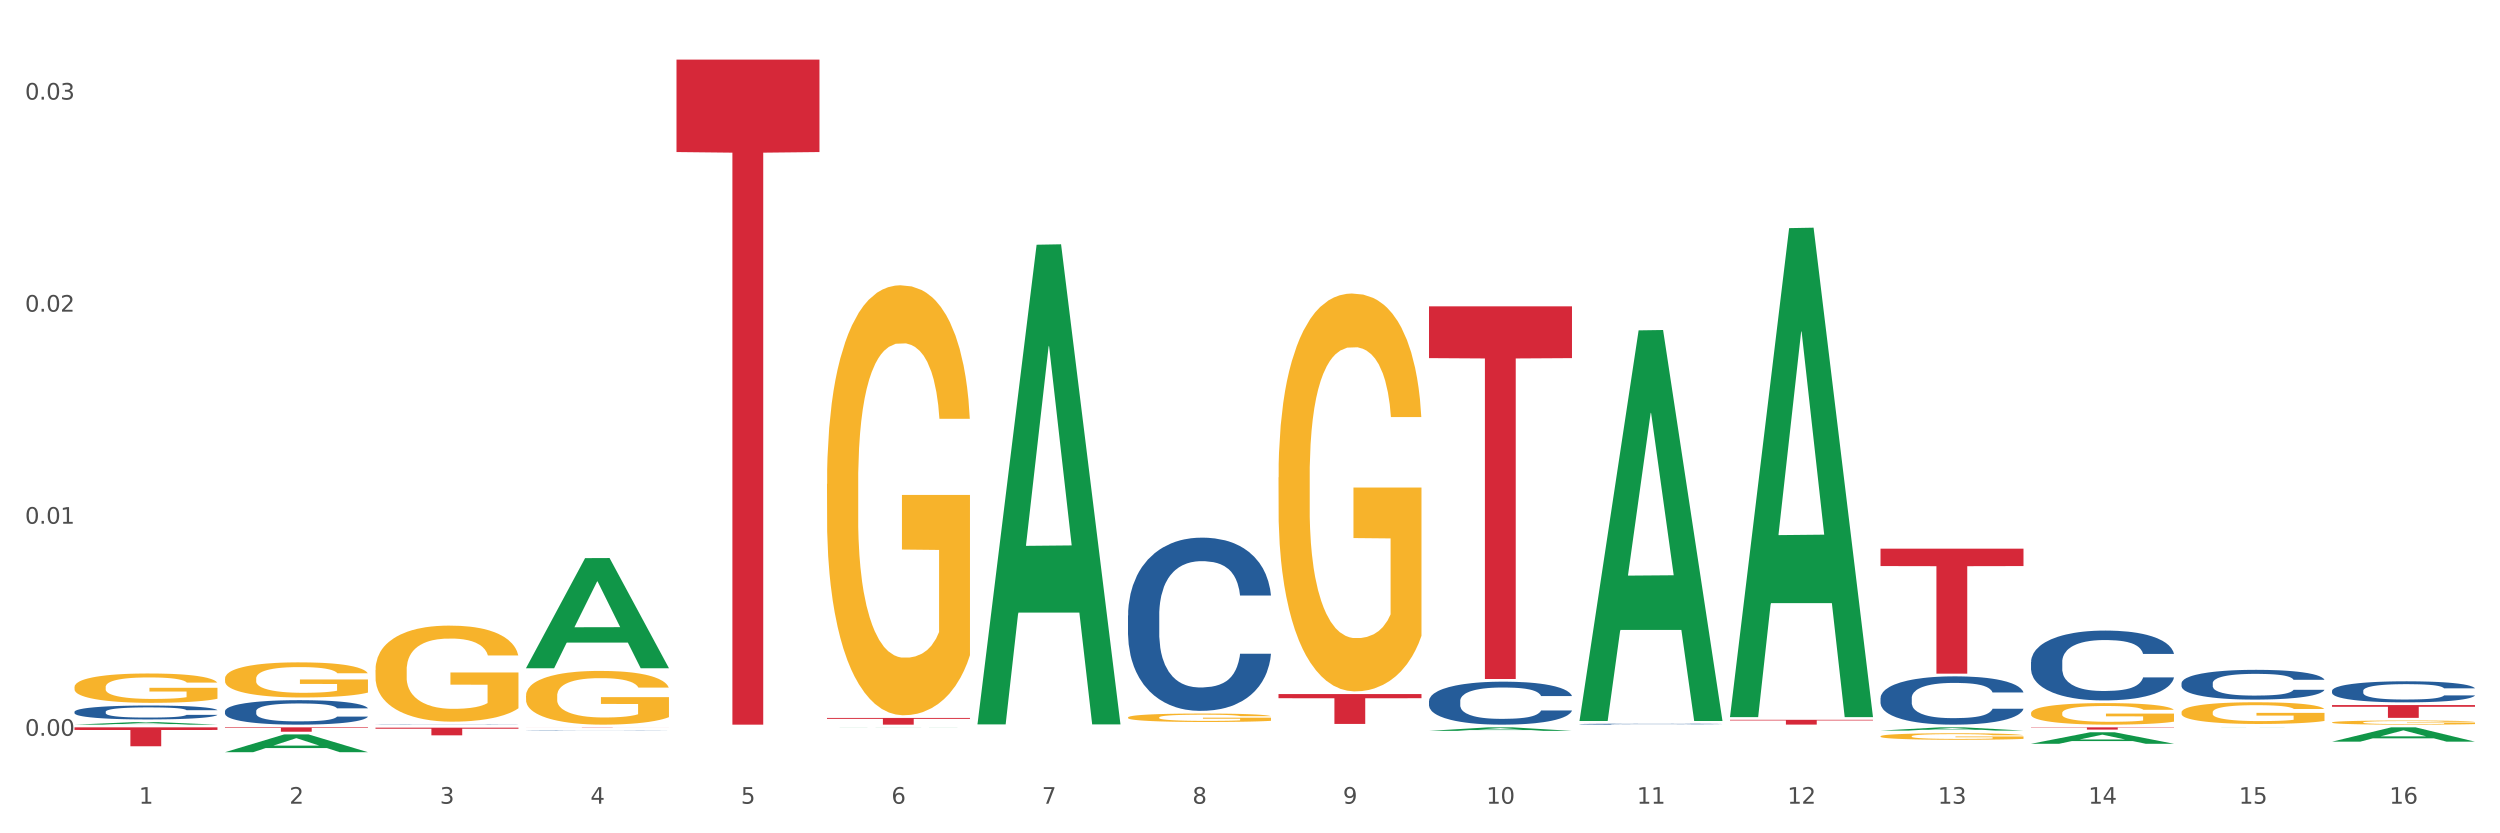 <?xml version="1.0" encoding="utf-8" standalone="no"?>
<!DOCTYPE svg PUBLIC "-//W3C//DTD SVG 1.1//EN"
  "http://www.w3.org/Graphics/SVG/1.1/DTD/svg11.dtd">
<svg xmlns:xlink="http://www.w3.org/1999/xlink" width="1080pt" height="360pt" viewBox="0 0 1080 360" xmlns="http://www.w3.org/2000/svg" version="1.1">
 <rect x="0" y="0" width="1080" height="360" fill="#333333" stroke="none"/>
 <defs>
  <style type="text/css">*{stroke-linejoin: round; stroke-linecap: butt}</style>
 </defs>
 <g id="figure_1">
  <g id="patch_1">
   <path d="M 0 360 
L 1080 360 
L 1080 0 
L 0 0 
z
" style="fill: #ffffff; stroke: #ffffff; stroke-linejoin: miter"/>
  </g>
  <g id="axes_1">
   <g id="matplotlib.axis_1">
    <g id="xtick_1">
     <g id="text_1">
      <!-- 1 -->
      <g style="fill: #4d4d4d" transform="translate(60.004 347.204) scale(0.096 -0.096)">
       <defs>
        <path id="DejaVuSans-31" d="M 794 531 
L 1825 531 
L 1825 4091 
L 703 3866 
L 703 4441 
L 1819 4666 
L 2450 4666 
L 2450 531 
L 3481 531 
L 3481 0 
L 794 0 
L 794 531 
z
" transform="scale(0.016)"/>
       </defs>
       <use xlink:href="#DejaVuSans-31"/>
      </g>
     </g>
    </g>
    <g id="xtick_2">
     <g id="text_2">
      <!-- 2 -->
      <g style="fill: #4d4d4d" transform="translate(125.021 347.204) scale(0.096 -0.096)">
       <defs>
        <path id="DejaVuSans-32" d="M 1228 531 
L 3431 531 
L 3431 0 
L 469 0 
L 469 531 
Q 828 903 1448 1529 
Q 2069 2156 2228 2338 
Q 2531 2678 2651 2914 
Q 2772 3150 2772 3378 
Q 2772 3750 2511 3984 
Q 2250 4219 1831 4219 
Q 1534 4219 1204 4116 
Q 875 4013 500 3803 
L 500 4441 
Q 881 4594 1212 4672 
Q 1544 4750 1819 4750 
Q 2544 4750 2975 4387 
Q 3406 4025 3406 3419 
Q 3406 3131 3298 2873 
Q 3191 2616 2906 2266 
Q 2828 2175 2409 1742 
Q 1991 1309 1228 531 
z
" transform="scale(0.016)"/>
       </defs>
       <use xlink:href="#DejaVuSans-32"/>
      </g>
     </g>
    </g>
    <g id="xtick_3">
     <g id="text_3">
      <!-- 3 -->
      <g style="fill: #4d4d4d" transform="translate(190.039 347.204) scale(0.096 -0.096)">
       <defs>
        <path id="DejaVuSans-33" d="M 2597 2516 
Q 3050 2419 3304 2112 
Q 3559 1806 3559 1356 
Q 3559 666 3084 287 
Q 2609 -91 1734 -91 
Q 1441 -91 1130 -33 
Q 819 25 488 141 
L 488 750 
Q 750 597 1062 519 
Q 1375 441 1716 441 
Q 2309 441 2620 675 
Q 2931 909 2931 1356 
Q 2931 1769 2642 2001 
Q 2353 2234 1838 2234 
L 1294 2234 
L 1294 2753 
L 1863 2753 
Q 2328 2753 2575 2939 
Q 2822 3125 2822 3475 
Q 2822 3834 2567 4026 
Q 2313 4219 1838 4219 
Q 1578 4219 1281 4162 
Q 984 4106 628 3988 
L 628 4550 
Q 988 4650 1302 4700 
Q 1616 4750 1894 4750 
Q 2613 4750 3031 4423 
Q 3450 4097 3450 3541 
Q 3450 3153 3228 2886 
Q 3006 2619 2597 2516 
z
" transform="scale(0.016)"/>
       </defs>
       <use xlink:href="#DejaVuSans-33"/>
      </g>
     </g>
    </g>
    <g id="xtick_4">
     <g id="text_4">
      <!-- 4 -->
      <g style="fill: #4d4d4d" transform="translate(255.056 347.204) scale(0.096 -0.096)">
       <defs>
        <path id="DejaVuSans-34" d="M 2419 4116 
L 825 1625 
L 2419 1625 
L 2419 4116 
z
M 2253 4666 
L 3047 4666 
L 3047 1625 
L 3713 1625 
L 3713 1100 
L 3047 1100 
L 3047 0 
L 2419 0 
L 2419 1100 
L 313 1100 
L 313 1709 
L 2253 4666 
z
" transform="scale(0.016)"/>
       </defs>
       <use xlink:href="#DejaVuSans-34"/>
      </g>
     </g>
    </g>
    <g id="xtick_5">
     <g id="text_5">
      <!-- 5 -->
      <g style="fill: #4d4d4d" transform="translate(320.073 347.204) scale(0.096 -0.096)">
       <defs>
        <path id="DejaVuSans-35" d="M 691 4666 
L 3169 4666 
L 3169 4134 
L 1269 4134 
L 1269 2991 
Q 1406 3038 1543 3061 
Q 1681 3084 1819 3084 
Q 2600 3084 3056 2656 
Q 3513 2228 3513 1497 
Q 3513 744 3044 326 
Q 2575 -91 1722 -91 
Q 1428 -91 1123 -41 
Q 819 9 494 109 
L 494 744 
Q 775 591 1075 516 
Q 1375 441 1709 441 
Q 2250 441 2565 725 
Q 2881 1009 2881 1497 
Q 2881 1984 2565 2268 
Q 2250 2553 1709 2553 
Q 1456 2553 1204 2497 
Q 953 2441 691 2322 
L 691 4666 
z
" transform="scale(0.016)"/>
       </defs>
       <use xlink:href="#DejaVuSans-35"/>
      </g>
     </g>
    </g>
    <g id="xtick_6">
     <g id="text_6">
      <!-- 6 -->
      <g style="fill: #4d4d4d" transform="translate(385.09 347.204) scale(0.096 -0.096)">
       <defs>
        <path id="DejaVuSans-36" d="M 2113 2584 
Q 1688 2584 1439 2293 
Q 1191 2003 1191 1497 
Q 1191 994 1439 701 
Q 1688 409 2113 409 
Q 2538 409 2786 701 
Q 3034 994 3034 1497 
Q 3034 2003 2786 2293 
Q 2538 2584 2113 2584 
z
M 3366 4563 
L 3366 3988 
Q 3128 4100 2886 4159 
Q 2644 4219 2406 4219 
Q 1781 4219 1451 3797 
Q 1122 3375 1075 2522 
Q 1259 2794 1537 2939 
Q 1816 3084 2150 3084 
Q 2853 3084 3261 2657 
Q 3669 2231 3669 1497 
Q 3669 778 3244 343 
Q 2819 -91 2113 -91 
Q 1303 -91 875 529 
Q 447 1150 447 2328 
Q 447 3434 972 4092 
Q 1497 4750 2381 4750 
Q 2619 4750 2861 4703 
Q 3103 4656 3366 4563 
z
" transform="scale(0.016)"/>
       </defs>
       <use xlink:href="#DejaVuSans-36"/>
      </g>
     </g>
    </g>
    <g id="xtick_7">
     <g id="text_7">
      <!-- 7 -->
      <g style="fill: #4d4d4d" transform="translate(450.108 347.204) scale(0.096 -0.096)">
       <defs>
        <path id="DejaVuSans-37" d="M 525 4666 
L 3525 4666 
L 3525 4397 
L 1831 0 
L 1172 0 
L 2766 4134 
L 525 4134 
L 525 4666 
z
" transform="scale(0.016)"/>
       </defs>
       <use xlink:href="#DejaVuSans-37"/>
      </g>
     </g>
    </g>
    <g id="xtick_8">
     <g id="text_8">
      <!-- 8 -->
      <g style="fill: #4d4d4d" transform="translate(515.125 347.204) scale(0.096 -0.096)">
       <defs>
        <path id="DejaVuSans-38" d="M 2034 2216 
Q 1584 2216 1326 1975 
Q 1069 1734 1069 1313 
Q 1069 891 1326 650 
Q 1584 409 2034 409 
Q 2484 409 2743 651 
Q 3003 894 3003 1313 
Q 3003 1734 2745 1975 
Q 2488 2216 2034 2216 
z
M 1403 2484 
Q 997 2584 770 2862 
Q 544 3141 544 3541 
Q 544 4100 942 4425 
Q 1341 4750 2034 4750 
Q 2731 4750 3128 4425 
Q 3525 4100 3525 3541 
Q 3525 3141 3298 2862 
Q 3072 2584 2669 2484 
Q 3125 2378 3379 2068 
Q 3634 1759 3634 1313 
Q 3634 634 3220 271 
Q 2806 -91 2034 -91 
Q 1263 -91 848 271 
Q 434 634 434 1313 
Q 434 1759 690 2068 
Q 947 2378 1403 2484 
z
M 1172 3481 
Q 1172 3119 1398 2916 
Q 1625 2713 2034 2713 
Q 2441 2713 2670 2916 
Q 2900 3119 2900 3481 
Q 2900 3844 2670 4047 
Q 2441 4250 2034 4250 
Q 1625 4250 1398 4047 
Q 1172 3844 1172 3481 
z
" transform="scale(0.016)"/>
       </defs>
       <use xlink:href="#DejaVuSans-38"/>
      </g>
     </g>
    </g>
    <g id="xtick_9">
     <g id="text_9">
      <!-- 9 -->
      <g style="fill: #4d4d4d" transform="translate(580.142 347.204) scale(0.096 -0.096)">
       <defs>
        <path id="DejaVuSans-39" d="M 703 97 
L 703 672 
Q 941 559 1184 500 
Q 1428 441 1663 441 
Q 2288 441 2617 861 
Q 2947 1281 2994 2138 
Q 2813 1869 2534 1725 
Q 2256 1581 1919 1581 
Q 1219 1581 811 2004 
Q 403 2428 403 3163 
Q 403 3881 828 4315 
Q 1253 4750 1959 4750 
Q 2769 4750 3195 4129 
Q 3622 3509 3622 2328 
Q 3622 1225 3098 567 
Q 2575 -91 1691 -91 
Q 1453 -91 1209 -44 
Q 966 3 703 97 
z
M 1959 2075 
Q 2384 2075 2632 2365 
Q 2881 2656 2881 3163 
Q 2881 3666 2632 3958 
Q 2384 4250 1959 4250 
Q 1534 4250 1286 3958 
Q 1038 3666 1038 3163 
Q 1038 2656 1286 2365 
Q 1534 2075 1959 2075 
z
" transform="scale(0.016)"/>
       </defs>
       <use xlink:href="#DejaVuSans-39"/>
      </g>
     </g>
    </g>
    <g id="xtick_10">
     <g id="text_10">
      <!-- 10 -->
      <g style="fill: #4d4d4d" transform="translate(642.105 347.204) scale(0.096 -0.096)">
       <defs>
        <path id="DejaVuSans-30" d="M 2034 4250 
Q 1547 4250 1301 3770 
Q 1056 3291 1056 2328 
Q 1056 1369 1301 889 
Q 1547 409 2034 409 
Q 2525 409 2770 889 
Q 3016 1369 3016 2328 
Q 3016 3291 2770 3770 
Q 2525 4250 2034 4250 
z
M 2034 4750 
Q 2819 4750 3233 4129 
Q 3647 3509 3647 2328 
Q 3647 1150 3233 529 
Q 2819 -91 2034 -91 
Q 1250 -91 836 529 
Q 422 1150 422 2328 
Q 422 3509 836 4129 
Q 1250 4750 2034 4750 
z
" transform="scale(0.016)"/>
       </defs>
       <use xlink:href="#DejaVuSans-31"/>
       <use xlink:href="#DejaVuSans-30" transform="translate(63.623 0)"/>
      </g>
     </g>
    </g>
    <g id="xtick_11">
     <g id="text_11">
      <!-- 11 -->
      <g style="fill: #4d4d4d" transform="translate(707.123 347.204) scale(0.096 -0.096)">
       <use xlink:href="#DejaVuSans-31"/>
       <use xlink:href="#DejaVuSans-31" transform="translate(63.623 0)"/>
      </g>
     </g>
    </g>
    <g id="xtick_12">
     <g id="text_12">
      <!-- 12 -->
      <g style="fill: #4d4d4d" transform="translate(772.14 347.204) scale(0.096 -0.096)">
       <use xlink:href="#DejaVuSans-31"/>
       <use xlink:href="#DejaVuSans-32" transform="translate(63.623 0)"/>
      </g>
     </g>
    </g>
    <g id="xtick_13">
     <g id="text_13">
      <!-- 13 -->
      <g style="fill: #4d4d4d" transform="translate(837.157 347.204) scale(0.096 -0.096)">
       <use xlink:href="#DejaVuSans-31"/>
       <use xlink:href="#DejaVuSans-33" transform="translate(63.623 0)"/>
      </g>
     </g>
    </g>
    <g id="xtick_14">
     <g id="text_14">
      <!-- 14 -->
      <g style="fill: #4d4d4d" transform="translate(902.174 347.204) scale(0.096 -0.096)">
       <use xlink:href="#DejaVuSans-31"/>
       <use xlink:href="#DejaVuSans-34" transform="translate(63.623 0)"/>
      </g>
     </g>
    </g>
    <g id="xtick_15">
     <g id="text_15">
      <!-- 15 -->
      <g style="fill: #4d4d4d" transform="translate(967.192 347.204) scale(0.096 -0.096)">
       <use xlink:href="#DejaVuSans-31"/>
       <use xlink:href="#DejaVuSans-35" transform="translate(63.623 0)"/>
      </g>
     </g>
    </g>
    <g id="xtick_16">
     <g id="text_16">
      <!-- 16 -->
      <g style="fill: #4d4d4d" transform="translate(1032.209 347.204) scale(0.096 -0.096)">
       <use xlink:href="#DejaVuSans-31"/>
       <use xlink:href="#DejaVuSans-36" transform="translate(63.623 0)"/>
      </g>
     </g>
    </g>
    <g id="xtick_17"/>
    <g id="xtick_18"/>
    <g id="xtick_19"/>
    <g id="xtick_20"/>
    <g id="xtick_21"/>
    <g id="xtick_22"/>
    <g id="xtick_23"/>
    <g id="xtick_24"/>
    <g id="xtick_25"/>
    <g id="xtick_26"/>
    <g id="xtick_27"/>
    <g id="xtick_28"/>
    <g id="xtick_29"/>
    <g id="xtick_30"/>
    <g id="xtick_31"/>
   </g>
   <g id="matplotlib.axis_2">
    <g id="ytick_1">
     <g id="text_17">
      <!-- 0.00 -->
      <g style="fill: #4d4d4d" transform="translate(10.8 317.856) scale(0.096 -0.096)">
       <defs>
        <path id="DejaVuSans-2e" d="M 684 794 
L 1344 794 
L 1344 0 
L 684 0 
L 684 794 
z
" transform="scale(0.016)"/>
       </defs>
       <use xlink:href="#DejaVuSans-30"/>
       <use xlink:href="#DejaVuSans-2e" transform="translate(63.623 0)"/>
       <use xlink:href="#DejaVuSans-30" transform="translate(95.41 0)"/>
       <use xlink:href="#DejaVuSans-30" transform="translate(159.033 0)"/>
      </g>
     </g>
    </g>
    <g id="ytick_2">
     <g id="text_18">
      <!-- 0.01 -->
      <g style="fill: #4d4d4d" transform="translate(10.8 226.248) scale(0.096 -0.096)">
       <use xlink:href="#DejaVuSans-30"/>
       <use xlink:href="#DejaVuSans-2e" transform="translate(63.623 0)"/>
       <use xlink:href="#DejaVuSans-30" transform="translate(95.41 0)"/>
       <use xlink:href="#DejaVuSans-31" transform="translate(159.033 0)"/>
      </g>
     </g>
    </g>
    <g id="ytick_3">
     <g id="text_19">
      <!-- 0.02 -->
      <g style="fill: #4d4d4d" transform="translate(10.8 134.64) scale(0.096 -0.096)">
       <use xlink:href="#DejaVuSans-30"/>
       <use xlink:href="#DejaVuSans-2e" transform="translate(63.623 0)"/>
       <use xlink:href="#DejaVuSans-30" transform="translate(95.41 0)"/>
       <use xlink:href="#DejaVuSans-32" transform="translate(159.033 0)"/>
      </g>
     </g>
    </g>
    <g id="ytick_4">
     <g id="text_20">
      <!-- 0.03 -->
      <g style="fill: #4d4d4d" transform="translate(10.8 43.031) scale(0.096 -0.096)">
       <use xlink:href="#DejaVuSans-30"/>
       <use xlink:href="#DejaVuSans-2e" transform="translate(63.623 0)"/>
       <use xlink:href="#DejaVuSans-30" transform="translate(95.41 0)"/>
       <use xlink:href="#DejaVuSans-33" transform="translate(159.033 0)"/>
      </g>
     </g>
    </g>
    <g id="ytick_5"/>
    <g id="ytick_6"/>
    <g id="ytick_7"/>
   </g>
   <g id="PolyCollection_1">
    <path d="M 422.278 312.542 
L 422.342 312.347 
L 447.813 105.722 
L 458.383 105.528 
L 484.045 312.931 
L 471.819 312.931 
L 466.279 264.634 
L 439.981 264.634 
L 439.79 265.413 
L 434.441 312.931 
L 422.278 312.931 
L 422.278 312.542 
L 443.292 235.812 
L 462.968 235.617 
L 453.225 149.735 
L 453.098 149.345 
L 452.971 149.929 
L 443.228 235.617 
L 443.292 235.812 
L 422.278 312.542 
z
" clip-path="url(#p42060a2484)" style="fill: #109648"/>
    <path d="M 617.33 315.738 
L 617.394 315.737 
L 642.865 314.21 
L 653.435 314.209 
L 679.097 315.741 
L 666.871 315.741 
L 661.331 315.384 
L 635.032 315.384 
L 634.841 315.39 
L 629.492 315.741 
L 617.33 315.741 
L 617.33 315.738 
L 638.343 315.171 
L 658.02 315.17 
L 648.277 314.535 
L 648.15 314.533 
L 648.022 314.537 
L 638.28 315.17 
L 638.343 315.171 
L 617.33 315.738 
z
" clip-path="url(#p42060a2484)" style="fill: #109648"/>
    <path d="M 1007.434 320.4 
L 1007.497 320.395 
L 1032.968 314.215 
L 1043.538 314.209 
L 1069.2 320.412 
L 1056.974 320.412 
L 1051.434 318.968 
L 1025.136 318.968 
L 1024.945 318.991 
L 1019.596 320.412 
L 1007.434 320.412 
L 1007.434 320.4 
L 1028.447 318.105 
L 1048.123 318.1 
L 1038.38 315.531 
L 1038.253 315.519 
L 1038.126 315.537 
L 1028.383 318.1 
L 1028.447 318.105 
L 1007.434 320.4 
z
" clip-path="url(#p42060a2484)" style="fill: #109648"/>
    <path d="M 32.175 313.053 
L 32.239 313.052 
L 57.709 311.956 
L 68.28 311.955 
L 93.941 313.055 
L 81.715 313.055 
L 76.176 312.799 
L 49.877 312.799 
L 49.686 312.803 
L 44.337 313.055 
L 32.175 313.055 
L 32.175 313.053 
L 53.188 312.646 
L 72.864 312.645 
L 63.122 312.189 
L 62.995 312.187 
L 62.867 312.19 
L 53.125 312.645 
L 53.188 312.646 
L 32.175 313.053 
z
" clip-path="url(#p42060a2484)" style="fill: #109648"/>
    <path d="M 97.192 324.935 
L 97.256 324.928 
L 122.727 317.275 
L 133.297 317.268 
L 158.959 324.95 
L 146.733 324.95 
L 141.193 323.161 
L 114.894 323.161 
L 114.703 323.19 
L 109.354 324.95 
L 97.192 324.95 
L 97.192 324.935 
L 118.206 322.093 
L 137.882 322.086 
L 128.139 318.905 
L 128.012 318.891 
L 127.884 318.912 
L 118.142 322.086 
L 118.206 322.093 
L 97.192 324.935 
z
" clip-path="url(#p42060a2484)" style="fill: #109648"/>
    <path d="M 227.227 288.588 
L 227.29 288.543 
L 252.761 241.111 
L 263.331 241.066 
L 288.993 288.677 
L 276.767 288.677 
L 271.227 277.59 
L 244.929 277.59 
L 244.738 277.769 
L 239.389 288.677 
L 227.227 288.677 
L 227.227 288.588 
L 248.24 270.974 
L 267.916 270.929 
L 258.174 251.214 
L 258.046 251.125 
L 257.919 251.259 
L 248.176 270.929 
L 248.24 270.974 
L 227.227 288.588 
z
" clip-path="url(#p42060a2484)" style="fill: #109648"/>
    <path d="M 357.261 314.319 
L 357.325 314.319 
L 382.796 314.271 
L 393.366 314.271 
L 419.028 314.319 
L 406.802 314.319 
L 401.262 314.308 
L 374.963 314.308 
L 374.772 314.308 
L 369.423 314.319 
L 357.261 314.319 
L 357.261 314.319 
L 378.275 314.301 
L 397.951 314.301 
L 388.208 314.281 
L 388.081 314.281 
L 387.953 314.281 
L 378.211 314.301 
L 378.275 314.301 
L 357.261 314.319 
z
" clip-path="url(#p42060a2484)" style="fill: #109648"/>
    <path d="M 32.175 296.808 
L 32.248 296.796 
L 32.248 296.379 
L 32.394 296.02 
L 33.123 295.152 
L 34.217 294.433 
L 35.019 294.051 
L 35.821 293.738 
L 36.769 293.426 
L 37.936 293.101 
L 40.051 292.626 
L 41.363 292.383 
L 42.968 292.128 
L 45.885 291.758 
L 47.999 291.549 
L 50.187 291.375 
L 53.76 291.167 
L 56.094 291.074 
L 58.573 291.005 
L 61.563 290.958 
L 63.824 290.947 
L 68.783 290.982 
L 73.012 291.086 
L 75.054 291.167 
L 77.679 291.306 
L 79.065 291.399 
L 81.326 291.584 
L 83.659 291.827 
L 85.263 292.036 
L 87.67 292.43 
L 89.493 292.823 
L 91.17 293.31 
L 92.045 293.646 
L 92.702 293.958 
L 93.285 294.318 
L 93.868 294.885 
L 80.742 294.885 
L 80.232 294.48 
L 79.43 294.097 
L 78.263 293.727 
L 77.242 293.495 
L 75.492 293.206 
L 73.887 293.02 
L 72.21 292.881 
L 70.168 292.765 
L 68.564 292.708 
L 66.303 292.661 
L 61.855 292.673 
L 58.865 292.765 
L 56.823 292.881 
L 55.511 292.986 
L 54.344 293.101 
L 53.031 293.264 
L 51.5 293.507 
L 50.406 293.727 
L 49.312 294.005 
L 48.437 294.283 
L 47.635 294.607 
L 46.979 294.955 
L 46.468 295.314 
L 46.031 295.754 
L 45.666 296.484 
L 45.666 298.07 
L 45.812 298.43 
L 46.176 298.904 
L 46.614 299.264 
L 47.343 299.692 
L 47.999 299.982 
L 49.239 300.399 
L 50.625 300.746 
L 51.719 300.966 
L 52.812 301.152 
L 54.708 301.406 
L 56.823 301.615 
L 58.646 301.742 
L 61.126 301.858 
L 62.803 301.904 
L 64.261 301.928 
L 67.835 301.928 
L 70.387 301.893 
L 73.231 301.812 
L 75.419 301.708 
L 77.242 301.58 
L 79.284 301.372 
L 80.596 301.175 
L 80.596 298.754 
L 64.553 298.742 
L 64.553 297.132 
L 93.941 297.132 
L 93.941 301.858 
L 92.702 302.101 
L 91.316 302.321 
L 89.858 302.518 
L 87.67 302.762 
L 85.045 302.993 
L 82.711 303.155 
L 80.232 303.294 
L 77.315 303.422 
L 73.523 303.538 
L 71.189 303.584 
L 68.272 303.619 
L 64.845 303.63 
L 61.855 303.607 
L 58.938 303.549 
L 55.875 303.445 
L 52.885 303.294 
L 50.625 303.144 
L 48.364 302.959 
L 45.958 302.715 
L 44.062 302.484 
L 42.603 302.275 
L 40.999 302.009 
L 39.249 301.661 
L 37.936 301.348 
L 36.769 301.024 
L 35.529 300.607 
L 34.654 300.248 
L 33.779 299.796 
L 33.269 299.46 
L 32.685 298.939 
L 32.248 298.209 
L 32.175 296.808 
z
" clip-path="url(#p42060a2484)" style="fill: #f7b32b"/>
    <path d="M 292.244 25.759 
L 354.01 25.759 
L 354.01 65.684 
L 329.714 65.954 
L 329.714 313.055 
L 316.394 313.055 
L 316.394 65.954 
L 292.244 65.684 
L 292.244 26.029 
L 292.244 25.759 
z
" clip-path="url(#p42060a2484)" style="fill: #d62839"/>
    <path d="M 357.261 310.154 
L 419.028 310.154 
L 419.028 310.557 
L 394.731 310.56 
L 394.731 313.055 
L 381.412 313.055 
L 381.412 310.56 
L 357.261 310.557 
L 357.261 310.157 
L 357.261 310.154 
z
" clip-path="url(#p42060a2484)" style="fill: #d62839"/>
    <path d="M 552.313 299.84 
L 614.079 299.84 
L 614.079 301.634 
L 589.783 301.646 
L 589.783 312.748 
L 576.463 312.748 
L 576.463 301.646 
L 552.313 301.634 
L 552.313 299.852 
L 552.313 299.84 
z
" clip-path="url(#p42060a2484)" style="fill: #d62839"/>
    <path d="M 617.33 132.331 
L 679.097 132.331 
L 679.097 154.704 
L 654.8 154.855 
L 654.8 293.326 
L 641.481 293.326 
L 641.481 154.855 
L 617.33 154.704 
L 617.33 132.483 
L 617.33 132.331 
z
" clip-path="url(#p42060a2484)" style="fill: #d62839"/>
    <path d="M 32.175 314.209 
L 93.941 314.209 
L 93.941 315.345 
L 69.645 315.353 
L 69.645 322.387 
L 56.325 322.387 
L 56.325 315.353 
L 32.175 315.345 
L 32.175 314.216 
L 32.175 314.209 
z
" clip-path="url(#p42060a2484)" style="fill: #d62839"/>
    <path d="M 97.192 314.209 
L 158.959 314.209 
L 158.959 314.474 
L 134.662 314.475 
L 134.662 316.114 
L 121.343 316.114 
L 121.343 314.475 
L 97.192 314.474 
L 97.192 314.211 
L 97.192 314.209 
z
" clip-path="url(#p42060a2484)" style="fill: #d62839"/>
    <path d="M 162.209 314.34 
L 223.976 314.34 
L 223.976 314.8 
L 199.679 314.803 
L 199.679 317.654 
L 186.36 317.654 
L 186.36 314.803 
L 162.209 314.8 
L 162.209 314.343 
L 162.209 314.34 
z
" clip-path="url(#p42060a2484)" style="fill: #d62839"/>
    <path d="M 227.227 314.209 
L 288.993 314.209 
L 288.993 314.223 
L 264.696 314.223 
L 264.696 314.309 
L 251.377 314.309 
L 251.377 314.223 
L 227.227 314.223 
L 227.227 314.209 
L 227.227 314.209 
z
" clip-path="url(#p42060a2484)" style="fill: #d62839"/>
    <path d="M 682.347 312.822 
L 682.42 312.822 
L 682.42 312.811 
L 682.639 312.796 
L 683.443 312.769 
L 684.465 312.749 
L 686.217 312.725 
L 687.166 312.715 
L 688.407 312.704 
L 690.963 312.685 
L 693.883 312.67 
L 695.927 312.661 
L 697.46 312.656 
L 700.892 312.646 
L 702.863 312.642 
L 704.907 312.639 
L 706.66 312.636 
L 709.58 312.634 
L 711.916 312.632 
L 714.618 312.632 
L 716.881 312.632 
L 719.875 312.634 
L 724.255 312.639 
L 725.934 312.641 
L 728.198 312.646 
L 730.534 312.652 
L 732.432 312.658 
L 734.623 312.667 
L 736.886 312.679 
L 739.076 312.693 
L 740.609 312.707 
L 741.85 312.721 
L 742.946 312.739 
L 743.749 312.758 
L 744.114 312.773 
L 730.753 312.773 
L 730.388 312.759 
L 729.658 312.744 
L 728.928 312.733 
L 728.125 312.725 
L 726.883 312.715 
L 725.788 312.709 
L 723.963 312.702 
L 722.284 312.697 
L 720.897 312.694 
L 719.217 312.692 
L 715.64 312.69 
L 713.085 312.69 
L 711.478 312.69 
L 709.507 312.692 
L 707.828 312.695 
L 705.857 312.7 
L 704.323 312.705 
L 702.79 312.711 
L 701.914 312.716 
L 700.6 312.724 
L 699.724 312.731 
L 698.556 312.743 
L 697.899 312.752 
L 696.73 312.774 
L 696.219 312.79 
L 696 312.801 
L 695.854 312.814 
L 695.854 312.874 
L 696.292 312.901 
L 696.657 312.912 
L 697.241 312.926 
L 698.337 312.943 
L 699.943 312.959 
L 701.622 312.971 
L 703.009 312.978 
L 704.323 312.984 
L 705.638 312.988 
L 707.244 312.992 
L 708.558 312.994 
L 710.529 312.997 
L 712.866 312.998 
L 714.691 312.998 
L 718.414 312.996 
L 720.094 312.994 
L 721.7 312.991 
L 723.452 312.987 
L 724.839 312.982 
L 725.642 312.979 
L 726.956 312.972 
L 727.979 312.964 
L 728.855 312.955 
L 729.439 312.947 
L 730.096 312.936 
L 730.607 312.923 
L 730.753 312.916 
L 744.114 312.916 
L 743.822 312.929 
L 743.311 312.943 
L 742.289 312.961 
L 741.485 312.972 
L 740.244 312.984 
L 738.93 312.995 
L 737.105 313.007 
L 735.426 313.016 
L 733.673 313.024 
L 731.775 313.031 
L 728.344 313.04 
L 727.102 313.043 
L 724.474 313.048 
L 722.43 313.05 
L 719.436 313.053 
L 716.37 313.055 
L 713.158 313.055 
L 710.31 313.054 
L 707.171 313.052 
L 705.2 313.05 
L 703.009 313.046 
L 700.454 313.041 
L 698.045 313.034 
L 695.781 313.026 
L 693.664 313.018 
L 691.693 313.007 
L 689.137 312.991 
L 687.239 312.975 
L 685.852 312.96 
L 684.903 312.947 
L 683.954 312.931 
L 683.443 312.919 
L 682.639 312.892 
L 682.347 312.867 
L 682.347 312.822 
z
" clip-path="url(#p42060a2484)" style="fill: #255c99"/>
    <path d="M 812.382 301.561 
L 812.455 301.541 
L 812.455 301.008 
L 812.674 300.283 
L 813.477 298.949 
L 814.499 297.939 
L 816.251 296.757 
L 817.201 296.261 
L 818.442 295.708 
L 820.997 294.813 
L 823.917 294.05 
L 825.962 293.631 
L 827.495 293.364 
L 830.926 292.887 
L 832.898 292.678 
L 834.942 292.506 
L 836.694 292.392 
L 839.615 292.258 
L 841.951 292.201 
L 844.652 292.182 
L 846.916 292.201 
L 849.909 292.277 
L 854.29 292.506 
L 855.969 292.639 
L 858.232 292.868 
L 860.568 293.173 
L 862.467 293.478 
L 864.657 293.917 
L 866.92 294.488 
L 869.111 295.213 
L 870.644 295.88 
L 871.885 296.585 
L 872.98 297.443 
L 873.783 298.377 
L 874.148 299.159 
L 860.787 299.159 
L 860.422 298.453 
L 859.692 297.691 
L 858.962 297.176 
L 858.159 296.757 
L 856.918 296.28 
L 855.823 295.975 
L 853.998 295.613 
L 852.318 295.384 
L 850.931 295.251 
L 849.252 295.137 
L 845.674 295.022 
L 843.119 295.022 
L 841.513 295.06 
L 839.542 295.156 
L 837.862 295.289 
L 835.891 295.518 
L 834.358 295.766 
L 832.825 296.09 
L 831.949 296.318 
L 830.634 296.738 
L 829.758 297.081 
L 828.59 297.672 
L 827.933 298.091 
L 826.765 299.178 
L 826.254 299.978 
L 826.035 300.531 
L 825.889 301.141 
L 825.889 304.115 
L 826.327 305.449 
L 826.692 306.021 
L 827.276 306.669 
L 828.371 307.508 
L 829.977 308.328 
L 831.657 308.918 
L 833.044 309.281 
L 834.358 309.548 
L 835.672 309.757 
L 837.278 309.948 
L 838.592 310.062 
L 840.564 310.177 
L 842.9 310.234 
L 844.725 310.234 
L 848.449 310.138 
L 850.128 310.043 
L 851.734 309.91 
L 853.486 309.7 
L 854.874 309.471 
L 855.677 309.3 
L 856.991 308.938 
L 858.013 308.556 
L 858.889 308.118 
L 859.473 307.737 
L 860.13 307.165 
L 860.641 306.517 
L 860.787 306.174 
L 874.148 306.174 
L 873.856 306.86 
L 873.345 307.527 
L 872.323 308.423 
L 871.52 308.938 
L 870.279 309.567 
L 868.965 310.1 
L 867.139 310.691 
L 865.46 311.13 
L 863.708 311.511 
L 861.81 311.854 
L 858.378 312.331 
L 857.137 312.464 
L 854.509 312.693 
L 852.464 312.826 
L 849.471 312.96 
L 846.405 313.036 
L 843.192 313.055 
L 840.345 313.017 
L 837.205 312.902 
L 835.234 312.788 
L 833.044 312.617 
L 830.488 312.35 
L 828.079 312.026 
L 825.816 311.644 
L 823.698 311.206 
L 821.727 310.71 
L 819.172 309.891 
L 817.274 309.09 
L 815.886 308.347 
L 814.937 307.718 
L 813.988 306.917 
L 813.477 306.364 
L 812.674 305.03 
L 812.382 303.791 
L 812.382 301.561 
z
" clip-path="url(#p42060a2484)" style="fill: #255c99"/>
    <path d="M 877.399 285.964 
L 877.472 285.936 
L 877.472 285.165 
L 877.691 284.117 
L 878.494 282.188 
L 879.516 280.727 
L 881.269 279.018 
L 882.218 278.301 
L 883.459 277.502 
L 886.014 276.207 
L 888.935 275.104 
L 890.979 274.498 
L 892.512 274.112 
L 895.944 273.423 
L 897.915 273.12 
L 899.959 272.872 
L 901.711 272.706 
L 904.632 272.513 
L 906.968 272.431 
L 909.67 272.403 
L 911.933 272.431 
L 914.926 272.541 
L 919.307 272.872 
L 920.986 273.064 
L 923.249 273.395 
L 925.586 273.836 
L 927.484 274.277 
L 929.674 274.911 
L 931.938 275.738 
L 934.128 276.785 
L 935.661 277.75 
L 936.902 278.77 
L 937.997 280.01 
L 938.8 281.361 
L 939.166 282.491 
L 925.805 282.491 
L 925.44 281.471 
L 924.71 280.369 
L 923.979 279.624 
L 923.176 279.018 
L 921.935 278.329 
L 920.84 277.888 
L 919.015 277.364 
L 917.336 277.034 
L 915.948 276.841 
L 914.269 276.675 
L 910.692 276.51 
L 908.136 276.51 
L 906.53 276.565 
L 904.559 276.703 
L 902.88 276.896 
L 900.908 277.227 
L 899.375 277.585 
L 897.842 278.053 
L 896.966 278.384 
L 895.652 278.991 
L 894.775 279.487 
L 893.607 280.341 
L 892.95 280.948 
L 891.782 282.519 
L 891.271 283.676 
L 891.052 284.476 
L 890.906 285.358 
L 890.906 289.658 
L 891.344 291.587 
L 891.709 292.414 
L 892.293 293.351 
L 893.388 294.564 
L 894.995 295.749 
L 896.674 296.603 
L 898.061 297.127 
L 899.375 297.513 
L 900.689 297.816 
L 902.296 298.092 
L 903.61 298.257 
L 905.581 298.423 
L 907.917 298.505 
L 909.743 298.505 
L 913.466 298.367 
L 915.145 298.23 
L 916.751 298.037 
L 918.504 297.734 
L 919.891 297.403 
L 920.694 297.155 
L 922.008 296.631 
L 923.03 296.08 
L 923.906 295.446 
L 924.491 294.895 
L 925.148 294.068 
L 925.659 293.13 
L 925.805 292.634 
L 939.166 292.634 
L 938.873 293.627 
L 938.362 294.591 
L 937.34 295.887 
L 936.537 296.631 
L 935.296 297.541 
L 933.982 298.312 
L 932.157 299.167 
L 930.477 299.801 
L 928.725 300.352 
L 926.827 300.848 
L 923.395 301.537 
L 922.154 301.73 
L 919.526 302.061 
L 917.482 302.254 
L 914.488 302.447 
L 911.422 302.557 
L 908.209 302.585 
L 905.362 302.53 
L 902.223 302.364 
L 900.251 302.199 
L 898.061 301.951 
L 895.506 301.565 
L 893.096 301.096 
L 890.833 300.545 
L 888.716 299.911 
L 886.744 299.194 
L 884.189 298.009 
L 882.291 296.851 
L 880.904 295.777 
L 879.954 294.867 
L 879.005 293.709 
L 878.494 292.91 
L 877.691 290.981 
L 877.399 289.189 
L 877.399 285.964 
z
" clip-path="url(#p42060a2484)" style="fill: #255c99"/>
    <path d="M 942.416 295.143 
L 942.489 295.131 
L 942.489 294.803 
L 942.708 294.356 
L 943.512 293.535 
L 944.534 292.912 
L 946.286 292.184 
L 947.235 291.879 
L 948.476 291.539 
L 951.032 290.987 
L 953.952 290.517 
L 955.996 290.259 
L 957.529 290.094 
L 960.961 289.801 
L 962.932 289.672 
L 964.976 289.566 
L 966.729 289.496 
L 969.649 289.413 
L 971.985 289.378 
L 974.687 289.366 
L 976.95 289.378 
L 979.943 289.425 
L 984.324 289.566 
L 986.003 289.648 
L 988.267 289.789 
L 990.603 289.977 
L 992.501 290.165 
L 994.691 290.435 
L 996.955 290.787 
L 999.145 291.233 
L 1000.678 291.644 
L 1001.919 292.079 
L 1003.015 292.607 
L 1003.818 293.182 
L 1004.183 293.664 
L 990.822 293.664 
L 990.457 293.229 
L 989.727 292.76 
L 988.997 292.443 
L 988.194 292.184 
L 986.952 291.891 
L 985.857 291.703 
L 984.032 291.48 
L 982.353 291.339 
L 980.966 291.257 
L 979.286 291.186 
L 975.709 291.116 
L 973.154 291.116 
L 971.547 291.139 
L 969.576 291.198 
L 967.897 291.28 
L 965.926 291.421 
L 964.392 291.574 
L 962.859 291.773 
L 961.983 291.914 
L 960.669 292.173 
L 959.793 292.384 
L 958.625 292.748 
L 957.967 293.006 
L 956.799 293.675 
L 956.288 294.169 
L 956.069 294.509 
L 955.923 294.885 
L 955.923 296.717 
L 956.361 297.538 
L 956.726 297.891 
L 957.31 298.29 
L 958.406 298.806 
L 960.012 299.311 
L 961.691 299.675 
L 963.078 299.898 
L 964.392 300.063 
L 965.707 300.192 
L 967.313 300.309 
L 968.627 300.38 
L 970.598 300.45 
L 972.935 300.486 
L 974.76 300.486 
L 978.483 300.427 
L 980.163 300.368 
L 981.769 300.286 
L 983.521 300.157 
L 984.908 300.016 
L 985.711 299.91 
L 987.025 299.687 
L 988.048 299.452 
L 988.924 299.182 
L 989.508 298.947 
L 990.165 298.595 
L 990.676 298.196 
L 990.822 297.985 
L 1004.183 297.985 
L 1003.891 298.407 
L 1003.38 298.818 
L 1002.358 299.37 
L 1001.554 299.687 
L 1000.313 300.075 
L 998.999 300.403 
L 997.174 300.767 
L 995.495 301.037 
L 993.742 301.272 
L 991.844 301.484 
L 988.413 301.777 
L 987.171 301.859 
L 984.543 302 
L 982.499 302.082 
L 979.505 302.165 
L 976.439 302.212 
L 973.227 302.223 
L 970.379 302.2 
L 967.24 302.129 
L 965.268 302.059 
L 963.078 301.953 
L 960.523 301.789 
L 958.114 301.589 
L 955.85 301.354 
L 953.733 301.084 
L 951.762 300.779 
L 949.206 300.274 
L 947.308 299.781 
L 945.921 299.323 
L 944.972 298.936 
L 944.023 298.443 
L 943.512 298.102 
L 942.708 297.28 
L 942.416 296.517 
L 942.416 295.143 
z
" clip-path="url(#p42060a2484)" style="fill: #255c99"/>
    <path d="M 1007.434 298.41 
L 1007.507 298.402 
L 1007.507 298.169 
L 1007.726 297.853 
L 1008.529 297.271 
L 1009.551 296.831 
L 1011.303 296.315 
L 1012.252 296.099 
L 1013.493 295.858 
L 1016.049 295.468 
L 1018.969 295.135 
L 1021.013 294.952 
L 1022.547 294.836 
L 1025.978 294.628 
L 1027.949 294.537 
L 1029.994 294.462 
L 1031.746 294.412 
L 1034.666 294.354 
L 1037.003 294.329 
L 1039.704 294.32 
L 1041.967 294.329 
L 1044.961 294.362 
L 1049.341 294.462 
L 1051.021 294.52 
L 1053.284 294.62 
L 1055.62 294.753 
L 1057.518 294.886 
L 1059.709 295.077 
L 1061.972 295.326 
L 1064.162 295.642 
L 1065.696 295.933 
L 1066.937 296.241 
L 1068.032 296.615 
L 1068.835 297.022 
L 1069.2 297.363 
L 1055.839 297.363 
L 1055.474 297.055 
L 1054.744 296.723 
L 1054.014 296.498 
L 1053.211 296.315 
L 1051.97 296.108 
L 1050.875 295.975 
L 1049.049 295.817 
L 1047.37 295.717 
L 1045.983 295.659 
L 1044.304 295.609 
L 1040.726 295.559 
L 1038.171 295.559 
L 1036.565 295.576 
L 1034.593 295.617 
L 1032.914 295.675 
L 1030.943 295.775 
L 1029.41 295.883 
L 1027.876 296.025 
L 1027 296.124 
L 1025.686 296.307 
L 1024.81 296.457 
L 1023.642 296.715 
L 1022.985 296.897 
L 1021.817 297.371 
L 1021.306 297.72 
L 1021.086 297.961 
L 1020.94 298.227 
L 1020.94 299.524 
L 1021.379 300.106 
L 1021.744 300.356 
L 1022.328 300.638 
L 1023.423 301.004 
L 1025.029 301.361 
L 1026.708 301.619 
L 1028.095 301.777 
L 1029.41 301.893 
L 1030.724 301.985 
L 1032.33 302.068 
L 1033.644 302.118 
L 1035.615 302.168 
L 1037.952 302.193 
L 1039.777 302.193 
L 1043.501 302.151 
L 1045.18 302.11 
L 1046.786 302.051 
L 1048.538 301.96 
L 1049.925 301.86 
L 1050.728 301.785 
L 1052.043 301.627 
L 1053.065 301.461 
L 1053.941 301.27 
L 1054.525 301.104 
L 1055.182 300.854 
L 1055.693 300.572 
L 1055.839 300.422 
L 1069.2 300.422 
L 1068.908 300.721 
L 1068.397 301.012 
L 1067.375 301.403 
L 1066.572 301.627 
L 1065.33 301.902 
L 1064.016 302.135 
L 1062.191 302.392 
L 1060.512 302.583 
L 1058.76 302.75 
L 1056.861 302.899 
L 1053.43 303.107 
L 1052.189 303.165 
L 1049.56 303.265 
L 1047.516 303.323 
L 1044.523 303.382 
L 1041.456 303.415 
L 1038.244 303.423 
L 1035.396 303.406 
L 1032.257 303.357 
L 1030.286 303.307 
L 1028.095 303.232 
L 1025.54 303.115 
L 1023.131 302.974 
L 1020.867 302.808 
L 1018.75 302.617 
L 1016.779 302.401 
L 1014.224 302.043 
L 1012.325 301.694 
L 1010.938 301.37 
L 1009.989 301.095 
L 1009.04 300.746 
L 1008.529 300.505 
L 1007.726 299.923 
L 1007.434 299.383 
L 1007.434 298.41 
z
" clip-path="url(#p42060a2484)" style="fill: #255c99"/>
    <path d="M 32.175 307.488 
L 32.248 307.482 
L 32.248 307.328 
L 32.467 307.119 
L 33.27 306.735 
L 34.292 306.444 
L 36.045 306.103 
L 36.994 305.96 
L 38.235 305.801 
L 40.79 305.542 
L 43.711 305.323 
L 45.755 305.202 
L 47.288 305.125 
L 50.72 304.987 
L 52.691 304.927 
L 54.735 304.878 
L 56.487 304.845 
L 59.408 304.806 
L 61.744 304.79 
L 64.445 304.784 
L 66.709 304.79 
L 69.702 304.812 
L 74.083 304.878 
L 75.762 304.916 
L 78.025 304.982 
L 80.362 305.07 
L 82.26 305.158 
L 84.45 305.284 
L 86.713 305.449 
L 88.904 305.658 
L 90.437 305.85 
L 91.678 306.053 
L 92.773 306.301 
L 93.576 306.57 
L 93.941 306.795 
L 80.581 306.795 
L 80.216 306.592 
L 79.485 306.372 
L 78.755 306.224 
L 77.952 306.103 
L 76.711 305.966 
L 75.616 305.878 
L 73.791 305.773 
L 72.111 305.707 
L 70.724 305.669 
L 69.045 305.636 
L 65.468 305.603 
L 62.912 305.603 
L 61.306 305.614 
L 59.335 305.641 
L 57.655 305.68 
L 55.684 305.746 
L 54.151 305.817 
L 52.618 305.911 
L 51.742 305.977 
L 50.427 306.097 
L 49.551 306.196 
L 48.383 306.367 
L 47.726 306.488 
L 46.558 306.801 
L 46.047 307.032 
L 45.828 307.191 
L 45.682 307.367 
L 45.682 308.224 
L 46.12 308.609 
L 46.485 308.773 
L 47.069 308.96 
L 48.164 309.202 
L 49.77 309.438 
L 51.45 309.609 
L 52.837 309.713 
L 54.151 309.79 
L 55.465 309.85 
L 57.071 309.905 
L 58.386 309.938 
L 60.357 309.971 
L 62.693 309.988 
L 64.518 309.988 
L 68.242 309.96 
L 69.921 309.933 
L 71.527 309.894 
L 73.28 309.834 
L 74.667 309.768 
L 75.47 309.719 
L 76.784 309.614 
L 77.806 309.504 
L 78.682 309.378 
L 79.266 309.268 
L 79.923 309.103 
L 80.435 308.916 
L 80.581 308.817 
L 93.941 308.817 
L 93.649 309.015 
L 93.138 309.207 
L 92.116 309.466 
L 91.313 309.614 
L 90.072 309.795 
L 88.758 309.949 
L 86.932 310.12 
L 85.253 310.246 
L 83.501 310.356 
L 81.603 310.455 
L 78.171 310.592 
L 76.93 310.631 
L 74.302 310.697 
L 72.257 310.735 
L 69.264 310.774 
L 66.198 310.796 
L 62.985 310.801 
L 60.138 310.79 
L 56.998 310.757 
L 55.027 310.724 
L 52.837 310.675 
L 50.281 310.598 
L 47.872 310.504 
L 45.609 310.394 
L 43.492 310.268 
L 41.52 310.125 
L 38.965 309.889 
L 37.067 309.658 
L 35.679 309.444 
L 34.73 309.262 
L 33.781 309.032 
L 33.27 308.872 
L 32.467 308.488 
L 32.175 308.131 
L 32.175 307.488 
z
" clip-path="url(#p42060a2484)" style="fill: #255c99"/>
    <path d="M 97.192 307.225 
L 97.265 307.215 
L 97.265 306.944 
L 97.484 306.577 
L 98.287 305.9 
L 99.31 305.387 
L 101.062 304.788 
L 102.011 304.537 
L 103.252 304.256 
L 105.807 303.802 
L 108.728 303.415 
L 110.772 303.202 
L 112.305 303.067 
L 115.737 302.825 
L 117.708 302.719 
L 119.752 302.632 
L 121.505 302.574 
L 124.425 302.506 
L 126.761 302.477 
L 129.463 302.467 
L 131.726 302.477 
L 134.719 302.516 
L 139.1 302.632 
L 140.779 302.699 
L 143.042 302.815 
L 145.379 302.97 
L 147.277 303.125 
L 149.467 303.347 
L 151.731 303.637 
L 153.921 304.005 
L 155.454 304.343 
L 156.695 304.701 
L 157.79 305.136 
L 158.594 305.61 
L 158.959 306.006 
L 145.598 306.006 
L 145.233 305.648 
L 144.503 305.262 
L 143.773 305.001 
L 142.969 304.788 
L 141.728 304.546 
L 140.633 304.391 
L 138.808 304.208 
L 137.129 304.092 
L 135.741 304.024 
L 134.062 303.966 
L 130.485 303.908 
L 127.929 303.908 
L 126.323 303.927 
L 124.352 303.976 
L 122.673 304.043 
L 120.701 304.159 
L 119.168 304.285 
L 117.635 304.449 
L 116.759 304.566 
L 115.445 304.778 
L 114.569 304.952 
L 113.4 305.252 
L 112.743 305.465 
L 111.575 306.016 
L 111.064 306.422 
L 110.845 306.702 
L 110.699 307.012 
L 110.699 308.52 
L 111.137 309.197 
L 111.502 309.487 
L 112.086 309.816 
L 113.181 310.241 
L 114.788 310.657 
L 116.467 310.957 
L 117.854 311.14 
L 119.168 311.276 
L 120.482 311.382 
L 122.089 311.479 
L 123.403 311.537 
L 125.374 311.595 
L 127.71 311.624 
L 129.536 311.624 
L 133.259 311.576 
L 134.938 311.527 
L 136.545 311.46 
L 138.297 311.353 
L 139.684 311.237 
L 140.487 311.15 
L 141.801 310.966 
L 142.823 310.773 
L 143.7 310.551 
L 144.284 310.357 
L 144.941 310.067 
L 145.452 309.738 
L 145.598 309.564 
L 158.959 309.564 
L 158.667 309.913 
L 158.156 310.251 
L 157.133 310.705 
L 156.33 310.966 
L 155.089 311.286 
L 153.775 311.556 
L 151.95 311.856 
L 150.27 312.078 
L 148.518 312.272 
L 146.62 312.446 
L 143.188 312.688 
L 141.947 312.755 
L 139.319 312.871 
L 137.275 312.939 
L 134.281 313.007 
L 131.215 313.045 
L 128.002 313.055 
L 125.155 313.036 
L 122.016 312.978 
L 120.044 312.92 
L 117.854 312.833 
L 115.299 312.697 
L 112.889 312.533 
L 110.626 312.339 
L 108.509 312.117 
L 106.538 311.866 
L 103.982 311.45 
L 102.084 311.044 
L 100.697 310.667 
L 99.748 310.348 
L 98.798 309.942 
L 98.287 309.661 
L 97.484 308.984 
L 97.192 308.356 
L 97.192 307.225 
z
" clip-path="url(#p42060a2484)" style="fill: #255c99"/>
    <path d="M 162.209 312.979 
L 162.282 312.979 
L 162.282 312.975 
L 162.502 312.971 
L 163.305 312.962 
L 164.327 312.955 
L 166.079 312.947 
L 167.028 312.944 
L 168.269 312.94 
L 170.825 312.935 
L 173.745 312.93 
L 175.789 312.927 
L 177.323 312.925 
L 180.754 312.922 
L 182.725 312.92 
L 184.77 312.919 
L 186.522 312.919 
L 189.442 312.918 
L 191.778 312.917 
L 194.48 312.917 
L 196.743 312.917 
L 199.737 312.918 
L 204.117 312.919 
L 205.796 312.92 
L 208.06 312.922 
L 210.396 312.924 
L 212.294 312.926 
L 214.485 312.929 
L 216.748 312.932 
L 218.938 312.937 
L 220.471 312.942 
L 221.713 312.946 
L 222.808 312.952 
L 223.611 312.958 
L 223.976 312.963 
L 210.615 312.963 
L 210.25 312.959 
L 209.52 312.954 
L 208.79 312.95 
L 207.987 312.947 
L 206.746 312.944 
L 205.65 312.942 
L 203.825 312.94 
L 202.146 312.938 
L 200.759 312.937 
L 199.079 312.937 
L 195.502 312.936 
L 192.947 312.936 
L 191.34 312.936 
L 189.369 312.937 
L 187.69 312.938 
L 185.719 312.939 
L 184.185 312.941 
L 182.652 312.943 
L 181.776 312.945 
L 180.462 312.947 
L 179.586 312.95 
L 178.418 312.953 
L 177.761 312.956 
L 176.592 312.963 
L 176.081 312.969 
L 175.862 312.972 
L 175.716 312.976 
L 175.716 312.996 
L 176.154 313.005 
L 176.519 313.009 
L 177.104 313.013 
L 178.199 313.018 
L 179.805 313.024 
L 181.484 313.028 
L 182.871 313.03 
L 184.185 313.032 
L 185.5 313.033 
L 187.106 313.034 
L 188.42 313.035 
L 190.391 313.036 
L 192.728 313.036 
L 194.553 313.036 
L 198.276 313.036 
L 199.956 313.035 
L 201.562 313.034 
L 203.314 313.033 
L 204.701 313.031 
L 205.504 313.03 
L 206.819 313.028 
L 207.841 313.025 
L 208.717 313.022 
L 209.301 313.02 
L 209.958 313.016 
L 210.469 313.012 
L 210.615 313.01 
L 223.976 313.01 
L 223.684 313.014 
L 223.173 313.018 
L 222.151 313.024 
L 221.348 313.028 
L 220.106 313.032 
L 218.792 313.035 
L 216.967 313.039 
L 215.288 313.042 
L 213.535 313.045 
L 211.637 313.047 
L 208.206 313.05 
L 206.965 313.051 
L 204.336 313.053 
L 202.292 313.053 
L 199.299 313.054 
L 196.232 313.055 
L 193.02 313.055 
L 190.172 313.055 
L 187.033 313.054 
L 185.062 313.053 
L 182.871 313.052 
L 180.316 313.05 
L 177.907 313.048 
L 175.643 313.046 
L 173.526 313.043 
L 171.555 313.039 
L 168.999 313.034 
L 167.101 313.029 
L 165.714 313.024 
L 164.765 313.02 
L 163.816 313.014 
L 163.305 313.011 
L 162.502 313.002 
L 162.209 312.994 
L 162.209 312.979 
z
" clip-path="url(#p42060a2484)" style="fill: #255c99"/>
    <path d="M 227.227 315.532 
L 227.3 315.532 
L 227.3 315.528 
L 227.519 315.523 
L 228.322 315.513 
L 229.344 315.505 
L 231.096 315.497 
L 232.045 315.493 
L 233.287 315.489 
L 235.842 315.482 
L 238.762 315.477 
L 240.807 315.474 
L 242.34 315.472 
L 245.771 315.468 
L 247.743 315.467 
L 249.787 315.465 
L 251.539 315.465 
L 254.459 315.464 
L 256.796 315.463 
L 259.497 315.463 
L 261.76 315.463 
L 264.754 315.464 
L 269.134 315.465 
L 270.814 315.466 
L 273.077 315.468 
L 275.413 315.47 
L 277.312 315.473 
L 279.502 315.476 
L 281.765 315.48 
L 283.955 315.485 
L 285.489 315.49 
L 286.73 315.495 
L 287.825 315.502 
L 288.628 315.509 
L 288.993 315.514 
L 275.632 315.514 
L 275.267 315.509 
L 274.537 315.504 
L 273.807 315.5 
L 273.004 315.497 
L 271.763 315.493 
L 270.668 315.491 
L 268.842 315.488 
L 267.163 315.487 
L 265.776 315.486 
L 264.097 315.485 
L 260.519 315.484 
L 257.964 315.484 
L 256.358 315.484 
L 254.386 315.485 
L 252.707 315.486 
L 250.736 315.488 
L 249.203 315.489 
L 247.669 315.492 
L 246.793 315.493 
L 245.479 315.497 
L 244.603 315.499 
L 243.435 315.503 
L 242.778 315.506 
L 241.61 315.514 
L 241.099 315.52 
L 240.88 315.524 
L 240.734 315.529 
L 240.734 315.551 
L 241.172 315.561 
L 241.537 315.565 
L 242.121 315.57 
L 243.216 315.576 
L 244.822 315.582 
L 246.501 315.586 
L 247.889 315.589 
L 249.203 315.591 
L 250.517 315.592 
L 252.123 315.594 
L 253.437 315.595 
L 255.409 315.595 
L 257.745 315.596 
L 259.57 315.596 
L 263.294 315.595 
L 264.973 315.594 
L 266.579 315.593 
L 268.331 315.592 
L 269.718 315.59 
L 270.522 315.589 
L 271.836 315.586 
L 272.858 315.583 
L 273.734 315.58 
L 274.318 315.577 
L 274.975 315.573 
L 275.486 315.568 
L 275.632 315.566 
L 288.993 315.566 
L 288.701 315.571 
L 288.19 315.576 
L 287.168 315.582 
L 286.365 315.586 
L 285.124 315.591 
L 283.809 315.595 
L 281.984 315.599 
L 280.305 315.602 
L 278.553 315.605 
L 276.654 315.608 
L 273.223 315.611 
L 271.982 315.612 
L 269.353 315.614 
L 267.309 315.615 
L 264.316 315.616 
L 261.249 315.616 
L 258.037 315.617 
L 255.19 315.616 
L 252.05 315.615 
L 250.079 315.615 
L 247.889 315.613 
L 245.333 315.611 
L 242.924 315.609 
L 240.661 315.606 
L 238.543 315.603 
L 236.572 315.599 
L 234.017 315.593 
L 232.118 315.587 
L 230.731 315.582 
L 229.782 315.577 
L 228.833 315.571 
L 228.322 315.567 
L 227.519 315.558 
L 227.227 315.548 
L 227.227 315.532 
z
" clip-path="url(#p42060a2484)" style="fill: #255c99"/>
    <path d="M 487.296 265.885 
L 487.369 265.817 
L 487.369 263.903 
L 487.588 261.306 
L 488.391 256.522 
L 489.413 252.899 
L 491.165 248.661 
L 492.114 246.884 
L 493.356 244.902 
L 495.911 241.69 
L 498.831 238.956 
L 500.876 237.452 
L 502.409 236.495 
L 505.84 234.787 
L 507.811 234.035 
L 509.856 233.42 
L 511.608 233.01 
L 514.528 232.531 
L 516.865 232.326 
L 519.566 232.258 
L 521.829 232.326 
L 524.823 232.6 
L 529.203 233.42 
L 530.883 233.898 
L 533.146 234.718 
L 535.482 235.812 
L 537.38 236.906 
L 539.571 238.478 
L 541.834 240.528 
L 544.024 243.125 
L 545.558 245.517 
L 546.799 248.046 
L 547.894 251.122 
L 548.697 254.471 
L 549.062 257.273 
L 535.701 257.273 
L 535.336 254.745 
L 534.606 252.011 
L 533.876 250.165 
L 533.073 248.661 
L 531.832 246.953 
L 530.737 245.859 
L 528.911 244.561 
L 527.232 243.74 
L 525.845 243.262 
L 524.166 242.852 
L 520.588 242.442 
L 518.033 242.442 
L 516.427 242.578 
L 514.455 242.92 
L 512.776 243.399 
L 510.805 244.219 
L 509.272 245.107 
L 507.738 246.269 
L 506.862 247.089 
L 505.548 248.593 
L 504.672 249.823 
L 503.504 251.942 
L 502.847 253.446 
L 501.679 257.342 
L 501.168 260.212 
L 500.949 262.195 
L 500.803 264.382 
L 500.803 275.044 
L 501.241 279.828 
L 501.606 281.879 
L 502.19 284.203 
L 503.285 287.21 
L 504.891 290.149 
L 506.57 292.268 
L 507.957 293.566 
L 509.272 294.523 
L 510.586 295.275 
L 512.192 295.959 
L 513.506 296.369 
L 515.478 296.779 
L 517.814 296.984 
L 519.639 296.984 
L 523.363 296.642 
L 525.042 296.3 
L 526.648 295.822 
L 528.4 295.07 
L 529.787 294.25 
L 530.591 293.635 
L 531.905 292.336 
L 532.927 290.969 
L 533.803 289.397 
L 534.387 288.03 
L 535.044 285.98 
L 535.555 283.656 
L 535.701 282.426 
L 549.062 282.426 
L 548.77 284.886 
L 548.259 287.278 
L 547.237 290.491 
L 546.434 292.336 
L 545.193 294.592 
L 543.878 296.505 
L 542.053 298.624 
L 540.374 300.196 
L 538.622 301.563 
L 536.723 302.794 
L 533.292 304.502 
L 532.051 304.981 
L 529.422 305.801 
L 527.378 306.279 
L 524.385 306.758 
L 521.318 307.031 
L 518.106 307.099 
L 515.258 306.963 
L 512.119 306.553 
L 510.148 306.143 
L 507.957 305.527 
L 505.402 304.571 
L 502.993 303.409 
L 500.73 302.042 
L 498.612 300.47 
L 496.641 298.693 
L 494.086 295.754 
L 492.187 292.883 
L 490.8 290.217 
L 489.851 287.962 
L 488.902 285.091 
L 488.391 283.109 
L 487.588 278.325 
L 487.296 273.882 
L 487.296 265.885 
z
" clip-path="url(#p42060a2484)" style="fill: #255c99"/>
    <path d="M 617.33 302.826 
L 617.403 302.809 
L 617.403 302.334 
L 617.622 301.689 
L 618.425 300.502 
L 619.447 299.603 
L 621.2 298.551 
L 622.149 298.11 
L 623.39 297.618 
L 625.945 296.821 
L 628.866 296.142 
L 630.91 295.769 
L 632.443 295.531 
L 635.875 295.107 
L 637.846 294.921 
L 639.89 294.768 
L 641.642 294.666 
L 644.563 294.548 
L 646.899 294.497 
L 649.601 294.48 
L 651.864 294.497 
L 654.857 294.565 
L 659.238 294.768 
L 660.917 294.887 
L 663.18 295.09 
L 665.517 295.362 
L 667.415 295.633 
L 669.605 296.023 
L 671.869 296.532 
L 674.059 297.177 
L 675.592 297.771 
L 676.833 298.398 
L 677.928 299.162 
L 678.732 299.993 
L 679.097 300.688 
L 665.736 300.688 
L 665.371 300.061 
L 664.641 299.382 
L 663.91 298.924 
L 663.107 298.551 
L 661.866 298.127 
L 660.771 297.856 
L 658.946 297.533 
L 657.267 297.33 
L 655.879 297.211 
L 654.2 297.109 
L 650.623 297.007 
L 648.067 297.007 
L 646.461 297.041 
L 644.49 297.126 
L 642.811 297.245 
L 640.839 297.448 
L 639.306 297.669 
L 637.773 297.957 
L 636.897 298.161 
L 635.583 298.534 
L 634.707 298.839 
L 633.538 299.365 
L 632.881 299.738 
L 631.713 300.705 
L 631.202 301.418 
L 630.983 301.91 
L 630.837 302.453 
L 630.837 305.099 
L 631.275 306.286 
L 631.64 306.795 
L 632.224 307.372 
L 633.319 308.119 
L 634.926 308.848 
L 636.605 309.374 
L 637.992 309.696 
L 639.306 309.934 
L 640.62 310.12 
L 642.227 310.29 
L 643.541 310.392 
L 645.512 310.493 
L 647.848 310.544 
L 649.674 310.544 
L 653.397 310.46 
L 655.076 310.375 
L 656.683 310.256 
L 658.435 310.069 
L 659.822 309.866 
L 660.625 309.713 
L 661.939 309.391 
L 662.961 309.052 
L 663.837 308.661 
L 664.422 308.322 
L 665.079 307.813 
L 665.59 307.236 
L 665.736 306.931 
L 679.097 306.931 
L 678.805 307.542 
L 678.293 308.135 
L 677.271 308.933 
L 676.468 309.391 
L 675.227 309.951 
L 673.913 310.426 
L 672.088 310.951 
L 670.408 311.342 
L 668.656 311.681 
L 666.758 311.986 
L 663.326 312.41 
L 662.085 312.529 
L 659.457 312.733 
L 657.413 312.851 
L 654.419 312.97 
L 651.353 313.038 
L 648.14 313.055 
L 645.293 313.021 
L 642.154 312.919 
L 640.182 312.817 
L 637.992 312.665 
L 635.437 312.427 
L 633.027 312.139 
L 630.764 311.8 
L 628.647 311.409 
L 626.675 310.968 
L 624.12 310.239 
L 622.222 309.527 
L 620.835 308.865 
L 619.886 308.305 
L 618.936 307.593 
L 618.425 307.101 
L 617.622 305.913 
L 617.33 304.811 
L 617.33 302.826 
z
" clip-path="url(#p42060a2484)" style="fill: #255c99"/>
    <path d="M 97.192 293.15 
L 97.265 293.136 
L 97.265 292.637 
L 97.411 292.208 
L 98.14 291.168 
L 99.234 290.309 
L 100.036 289.852 
L 100.838 289.477 
L 101.786 289.103 
L 102.953 288.715 
L 105.068 288.147 
L 106.381 287.856 
L 107.985 287.551 
L 110.902 287.108 
L 113.017 286.858 
L 115.204 286.65 
L 118.778 286.401 
L 121.111 286.29 
L 123.591 286.207 
L 126.58 286.151 
L 128.841 286.137 
L 133.8 286.179 
L 138.03 286.304 
L 140.071 286.401 
L 142.697 286.567 
L 144.082 286.678 
L 146.343 286.9 
L 148.676 287.191 
L 150.281 287.44 
L 152.687 287.911 
L 154.51 288.383 
L 156.188 288.965 
L 157.063 289.367 
L 157.719 289.741 
L 158.302 290.17 
L 158.886 290.85 
L 145.759 290.85 
L 145.249 290.364 
L 144.447 289.907 
L 143.28 289.464 
L 142.259 289.186 
L 140.509 288.84 
L 138.905 288.618 
L 137.227 288.452 
L 135.185 288.313 
L 133.581 288.244 
L 131.321 288.189 
L 126.872 288.202 
L 123.882 288.313 
L 121.84 288.452 
L 120.528 288.577 
L 119.361 288.715 
L 118.048 288.909 
L 116.517 289.2 
L 115.423 289.464 
L 114.329 289.796 
L 113.454 290.129 
L 112.652 290.517 
L 111.996 290.933 
L 111.485 291.362 
L 111.048 291.889 
L 110.683 292.762 
L 110.683 294.661 
L 110.829 295.091 
L 111.194 295.659 
L 111.631 296.088 
L 112.36 296.601 
L 113.017 296.948 
L 114.256 297.447 
L 115.642 297.863 
L 116.736 298.126 
L 117.83 298.348 
L 119.726 298.652 
L 121.84 298.902 
L 123.664 299.054 
L 126.143 299.193 
L 127.82 299.248 
L 129.279 299.276 
L 132.852 299.276 
L 135.404 299.235 
L 138.248 299.138 
L 140.436 299.013 
L 142.259 298.86 
L 144.301 298.611 
L 145.614 298.375 
L 145.614 295.479 
L 129.57 295.465 
L 129.57 293.538 
L 158.959 293.538 
L 158.959 299.193 
L 157.719 299.484 
L 156.333 299.747 
L 154.875 299.983 
L 152.687 300.274 
L 150.062 300.551 
L 147.728 300.745 
L 145.249 300.912 
L 142.332 301.064 
L 138.54 301.203 
L 136.206 301.258 
L 133.289 301.3 
L 129.862 301.314 
L 126.872 301.286 
L 123.955 301.217 
L 120.892 301.092 
L 117.903 300.912 
L 115.642 300.731 
L 113.381 300.51 
L 110.975 300.219 
L 109.079 299.941 
L 107.62 299.692 
L 106.016 299.373 
L 104.266 298.957 
L 102.953 298.583 
L 101.786 298.195 
L 100.547 297.696 
L 99.672 297.267 
L 98.797 296.726 
L 98.286 296.324 
L 97.703 295.7 
L 97.265 294.827 
L 97.192 293.15 
z
" clip-path="url(#p42060a2484)" style="fill: #f7b32b"/>
    <path d="M 162.209 289.439 
L 162.282 289.401 
L 162.282 288.037 
L 162.428 286.862 
L 163.157 284.019 
L 164.251 281.669 
L 165.054 280.418 
L 165.856 279.395 
L 166.804 278.372 
L 167.97 277.31 
L 170.085 275.757 
L 171.398 274.961 
L 173.002 274.127 
L 175.919 272.914 
L 178.034 272.232 
L 180.222 271.663 
L 183.795 270.981 
L 186.128 270.678 
L 188.608 270.45 
L 191.598 270.299 
L 193.858 270.261 
L 198.817 270.374 
L 203.047 270.716 
L 205.089 270.981 
L 207.714 271.436 
L 209.099 271.739 
L 211.36 272.345 
L 213.694 273.141 
L 215.298 273.824 
L 217.704 275.112 
L 219.528 276.401 
L 221.205 277.993 
L 222.08 279.092 
L 222.736 280.115 
L 223.32 281.29 
L 223.903 283.147 
L 210.777 283.147 
L 210.266 281.821 
L 209.464 280.57 
L 208.297 279.357 
L 207.276 278.599 
L 205.526 277.652 
L 203.922 277.045 
L 202.245 276.59 
L 200.203 276.211 
L 198.598 276.022 
L 196.338 275.87 
L 191.889 275.908 
L 188.9 276.211 
L 186.858 276.59 
L 185.545 276.931 
L 184.378 277.31 
L 183.066 277.841 
L 181.534 278.637 
L 180.44 279.357 
L 179.347 280.267 
L 178.471 281.176 
L 177.669 282.238 
L 177.013 283.375 
L 176.503 284.55 
L 176.065 285.99 
L 175.7 288.378 
L 175.7 293.57 
L 175.846 294.745 
L 176.211 296.299 
L 176.648 297.474 
L 177.378 298.877 
L 178.034 299.824 
L 179.274 301.189 
L 180.659 302.326 
L 181.753 303.046 
L 182.847 303.652 
L 184.743 304.486 
L 186.858 305.168 
L 188.681 305.585 
L 191.16 305.964 
L 192.837 306.116 
L 194.296 306.192 
L 197.869 306.192 
L 200.422 306.078 
L 203.266 305.813 
L 205.453 305.472 
L 207.276 305.055 
L 209.318 304.373 
L 210.631 303.728 
L 210.631 295.807 
L 194.588 295.769 
L 194.588 290.5 
L 223.976 290.5 
L 223.976 305.964 
L 222.736 306.76 
L 221.351 307.48 
L 219.892 308.125 
L 217.704 308.921 
L 215.079 309.679 
L 212.746 310.209 
L 210.266 310.664 
L 207.349 311.081 
L 203.557 311.46 
L 201.224 311.612 
L 198.307 311.726 
L 194.879 311.763 
L 191.889 311.688 
L 188.972 311.498 
L 185.91 311.157 
L 182.92 310.664 
L 180.659 310.172 
L 178.399 309.565 
L 175.992 308.769 
L 174.096 308.011 
L 172.638 307.329 
L 171.033 306.457 
L 169.283 305.32 
L 167.97 304.297 
L 166.804 303.235 
L 165.564 301.871 
L 164.689 300.696 
L 163.814 299.218 
L 163.303 298.119 
L 162.72 296.413 
L 162.282 294.025 
L 162.209 289.439 
z
" clip-path="url(#p42060a2484)" style="fill: #f7b32b"/>
    <path d="M 227.227 300.563 
L 227.3 300.542 
L 227.3 299.778 
L 227.445 299.121 
L 228.175 297.53 
L 229.269 296.215 
L 230.071 295.515 
L 230.873 294.942 
L 231.821 294.37 
L 232.988 293.776 
L 235.102 292.906 
L 236.415 292.461 
L 238.019 291.994 
L 240.936 291.316 
L 243.051 290.934 
L 245.239 290.616 
L 248.812 290.234 
L 251.146 290.064 
L 253.625 289.937 
L 256.615 289.852 
L 258.876 289.831 
L 263.834 289.895 
L 268.064 290.086 
L 270.106 290.234 
L 272.731 290.489 
L 274.117 290.658 
L 276.377 290.998 
L 278.711 291.443 
L 280.315 291.825 
L 282.722 292.546 
L 284.545 293.267 
L 286.222 294.158 
L 287.097 294.773 
L 287.753 295.345 
L 288.337 296.003 
L 288.92 297.042 
L 275.794 297.042 
L 275.283 296.3 
L 274.481 295.6 
L 273.315 294.921 
L 272.294 294.497 
L 270.543 293.967 
L 268.939 293.627 
L 267.262 293.373 
L 265.22 293.161 
L 263.616 293.055 
L 261.355 292.97 
L 256.907 292.991 
L 253.917 293.161 
L 251.875 293.373 
L 250.562 293.564 
L 249.396 293.776 
L 248.083 294.073 
L 246.552 294.518 
L 245.458 294.921 
L 244.364 295.43 
L 243.489 295.939 
L 242.687 296.533 
L 242.03 297.169 
L 241.52 297.827 
L 241.082 298.633 
L 240.718 299.969 
L 240.718 302.875 
L 240.863 303.532 
L 241.228 304.402 
L 241.666 305.059 
L 242.395 305.844 
L 243.051 306.374 
L 244.291 307.138 
L 245.676 307.774 
L 246.77 308.177 
L 247.864 308.516 
L 249.76 308.983 
L 251.875 309.365 
L 253.698 309.598 
L 256.177 309.81 
L 257.855 309.895 
L 259.313 309.937 
L 262.886 309.937 
L 265.439 309.874 
L 268.283 309.725 
L 270.47 309.534 
L 272.294 309.301 
L 274.335 308.919 
L 275.648 308.559 
L 275.648 304.126 
L 259.605 304.105 
L 259.605 301.157 
L 288.993 301.157 
L 288.993 309.81 
L 287.753 310.255 
L 286.368 310.658 
L 284.909 311.019 
L 282.722 311.464 
L 280.096 311.888 
L 277.763 312.185 
L 275.283 312.44 
L 272.366 312.673 
L 268.574 312.885 
L 266.241 312.97 
L 263.324 313.034 
L 259.897 313.055 
L 256.907 313.013 
L 253.99 312.907 
L 250.927 312.716 
L 247.937 312.44 
L 245.676 312.164 
L 243.416 311.825 
L 241.009 311.379 
L 239.113 310.955 
L 237.655 310.574 
L 236.05 310.086 
L 234.3 309.449 
L 232.988 308.877 
L 231.821 308.283 
L 230.581 307.519 
L 229.706 306.862 
L 228.831 306.035 
L 228.321 305.42 
L 227.737 304.465 
L 227.3 303.129 
L 227.227 300.563 
z
" clip-path="url(#p42060a2484)" style="fill: #f7b32b"/>
    <path d="M 357.261 209.072 
L 357.334 208.903 
L 357.334 202.795 
L 357.48 197.536 
L 358.209 184.811 
L 359.303 174.293 
L 360.105 168.694 
L 360.907 164.113 
L 361.855 159.533 
L 363.022 154.782 
L 365.137 147.826 
L 366.45 144.263 
L 368.054 140.531 
L 370.971 135.102 
L 373.086 132.048 
L 375.273 129.503 
L 378.847 126.45 
L 381.18 125.092 
L 383.66 124.074 
L 386.649 123.396 
L 388.91 123.226 
L 393.869 123.735 
L 398.098 125.262 
L 400.14 126.45 
L 402.766 128.485 
L 404.151 129.843 
L 406.412 132.557 
L 408.745 136.12 
L 410.35 139.174 
L 412.756 144.942 
L 414.579 150.71 
L 416.256 157.836 
L 417.132 162.756 
L 417.788 167.337 
L 418.371 172.596 
L 418.955 180.909 
L 405.828 180.909 
L 405.318 174.971 
L 404.516 169.373 
L 403.349 163.944 
L 402.328 160.551 
L 400.578 156.309 
L 398.974 153.595 
L 397.296 151.559 
L 395.254 149.862 
L 393.65 149.014 
L 391.39 148.335 
L 386.941 148.505 
L 383.951 149.862 
L 381.909 151.559 
L 380.597 153.086 
L 379.43 154.782 
L 378.117 157.157 
L 376.586 160.72 
L 375.492 163.944 
L 374.398 168.015 
L 373.523 172.087 
L 372.721 176.838 
L 372.065 181.927 
L 371.554 187.187 
L 371.117 193.634 
L 370.752 204.322 
L 370.752 227.565 
L 370.898 232.824 
L 371.263 239.78 
L 371.7 245.04 
L 372.429 251.317 
L 373.086 255.558 
L 374.325 261.666 
L 375.711 266.756 
L 376.805 269.979 
L 377.899 272.694 
L 379.795 276.426 
L 381.909 279.48 
L 383.733 281.346 
L 386.212 283.043 
L 387.889 283.721 
L 389.348 284.061 
L 392.921 284.061 
L 395.473 283.552 
L 398.317 282.364 
L 400.505 280.837 
L 402.328 278.971 
L 404.37 275.917 
L 405.683 273.033 
L 405.683 237.575 
L 389.639 237.405 
L 389.639 213.823 
L 419.028 213.823 
L 419.028 283.043 
L 417.788 286.606 
L 416.402 289.829 
L 414.944 292.713 
L 412.756 296.276 
L 410.131 299.669 
L 407.797 302.044 
L 405.318 304.08 
L 402.401 305.946 
L 398.609 307.643 
L 396.275 308.322 
L 393.358 308.831 
L 389.931 309 
L 386.941 308.661 
L 384.024 307.813 
L 380.961 306.286 
L 377.972 304.08 
L 375.711 301.875 
L 373.45 299.16 
L 371.044 295.597 
L 369.148 292.204 
L 367.689 289.15 
L 366.085 285.248 
L 364.335 280.159 
L 363.022 275.578 
L 361.855 270.828 
L 360.616 264.72 
L 359.741 259.46 
L 358.866 252.844 
L 358.355 247.924 
L 357.772 240.289 
L 357.334 229.601 
L 357.261 209.072 
z
" clip-path="url(#p42060a2484)" style="fill: #f7b32b"/>
    <path d="M 487.296 309.941 
L 487.369 309.938 
L 487.369 309.817 
L 487.514 309.714 
L 488.244 309.464 
L 489.338 309.257 
L 490.14 309.147 
L 490.942 309.057 
L 491.89 308.967 
L 493.057 308.874 
L 495.171 308.737 
L 496.484 308.667 
L 498.088 308.593 
L 501.005 308.487 
L 503.12 308.427 
L 505.308 308.377 
L 508.881 308.317 
L 511.215 308.29 
L 513.694 308.27 
L 516.684 308.257 
L 518.945 308.253 
L 523.903 308.263 
L 528.133 308.293 
L 530.175 308.317 
L 532.8 308.357 
L 534.186 308.383 
L 536.446 308.437 
L 538.78 308.507 
L 540.384 308.567 
L 542.791 308.68 
L 544.614 308.794 
L 546.291 308.934 
L 547.166 309.03 
L 547.822 309.12 
L 548.406 309.224 
L 548.989 309.387 
L 535.863 309.387 
L 535.352 309.271 
L 534.55 309.16 
L 533.383 309.054 
L 532.363 308.987 
L 530.612 308.904 
L 529.008 308.85 
L 527.331 308.81 
L 525.289 308.777 
L 523.685 308.76 
L 521.424 308.747 
L 516.976 308.75 
L 513.986 308.777 
L 511.944 308.81 
L 510.631 308.84 
L 509.464 308.874 
L 508.152 308.92 
L 506.62 308.99 
L 505.527 309.054 
L 504.433 309.134 
L 503.558 309.214 
L 502.756 309.307 
L 502.099 309.407 
L 501.589 309.511 
L 501.151 309.637 
L 500.787 309.848 
L 500.787 310.304 
L 500.932 310.408 
L 501.297 310.545 
L 501.735 310.648 
L 502.464 310.771 
L 503.12 310.855 
L 504.36 310.975 
L 505.745 311.075 
L 506.839 311.138 
L 507.933 311.192 
L 509.829 311.265 
L 511.944 311.325 
L 513.767 311.362 
L 516.246 311.395 
L 517.924 311.408 
L 519.382 311.415 
L 522.955 311.415 
L 525.508 311.405 
L 528.352 311.382 
L 530.539 311.352 
L 532.363 311.315 
L 534.404 311.255 
L 535.717 311.198 
L 535.717 310.501 
L 519.674 310.498 
L 519.674 310.034 
L 549.062 310.034 
L 549.062 311.395 
L 547.822 311.465 
L 546.437 311.528 
L 544.978 311.585 
L 542.791 311.655 
L 540.165 311.722 
L 537.832 311.769 
L 535.352 311.809 
L 532.435 311.845 
L 528.643 311.879 
L 526.31 311.892 
L 523.393 311.902 
L 519.966 311.905 
L 516.976 311.899 
L 514.059 311.882 
L 510.996 311.852 
L 508.006 311.809 
L 505.745 311.765 
L 503.485 311.712 
L 501.078 311.642 
L 499.182 311.575 
L 497.724 311.515 
L 496.119 311.438 
L 494.369 311.338 
L 493.057 311.248 
L 491.89 311.155 
L 490.65 311.035 
L 489.775 310.931 
L 488.9 310.801 
L 488.39 310.705 
L 487.806 310.555 
L 487.369 310.344 
L 487.296 309.941 
z
" clip-path="url(#p42060a2484)" style="fill: #f7b32b"/>
    <path d="M 812.382 237.036 
L 874.148 237.036 
L 874.148 244.539 
L 849.852 244.59 
L 849.852 291.028 
L 836.532 291.028 
L 836.532 244.59 
L 812.382 244.539 
L 812.382 237.087 
L 812.382 237.036 
z
" clip-path="url(#p42060a2484)" style="fill: #d62839"/>
    <path d="M 877.399 314.209 
L 939.166 314.209 
L 939.166 314.344 
L 914.869 314.345 
L 914.869 315.179 
L 901.549 315.179 
L 901.549 314.345 
L 877.399 314.344 
L 877.399 314.21 
L 877.399 314.209 
z
" clip-path="url(#p42060a2484)" style="fill: #d62839"/>
    <path d="M 1007.434 304.577 
L 1069.2 304.577 
L 1069.2 305.346 
L 1044.903 305.351 
L 1044.903 310.108 
L 1031.584 310.108 
L 1031.584 305.351 
L 1007.434 305.346 
L 1007.434 304.582 
L 1007.434 304.577 
z
" clip-path="url(#p42060a2484)" style="fill: #d62839"/>
    <path d="M 942.416 314.249 
L 942.48 314.249 
L 967.951 314.209 
L 978.521 314.209 
L 1004.183 314.25 
L 991.957 314.25 
L 986.417 314.24 
L 960.118 314.24 
L 959.927 314.24 
L 954.579 314.25 
L 942.416 314.25 
L 942.416 314.249 
L 963.43 314.234 
L 983.106 314.234 
L 973.363 314.217 
L 973.236 314.217 
L 973.109 314.217 
L 963.366 314.234 
L 963.43 314.234 
L 942.416 314.249 
z
" clip-path="url(#p42060a2484)" style="fill: #109648"/>
    <path d="M 747.365 310.942 
L 809.131 310.942 
L 809.131 311.233 
L 784.834 311.235 
L 784.834 313.036 
L 771.515 313.036 
L 771.515 311.235 
L 747.365 311.233 
L 747.365 310.944 
L 747.365 310.942 
z
" clip-path="url(#p42060a2484)" style="fill: #d62839"/>
    <path d="M 682.347 311.161 
L 682.411 311.002 
L 707.882 142.718 
L 718.452 142.559 
L 744.114 311.478 
L 731.888 311.478 
L 726.348 272.143 
L 700.05 272.143 
L 699.859 272.778 
L 694.51 311.478 
L 682.347 311.478 
L 682.347 311.161 
L 703.361 248.669 
L 723.037 248.51 
L 713.294 178.564 
L 713.167 178.247 
L 713.04 178.722 
L 703.297 248.51 
L 703.361 248.669 
L 682.347 311.161 
z
" clip-path="url(#p42060a2484)" style="fill: #109648"/>
    <path d="M 747.365 309.392 
L 747.428 309.193 
L 772.899 98.552 
L 783.469 98.354 
L 809.131 309.789 
L 796.905 309.789 
L 791.365 260.553 
L 765.067 260.553 
L 764.876 261.347 
L 759.527 309.789 
L 747.365 309.789 
L 747.365 309.392 
L 768.378 231.171 
L 788.054 230.972 
L 778.312 143.42 
L 778.184 143.023 
L 778.057 143.619 
L 768.314 230.972 
L 768.378 231.171 
L 747.365 309.392 
z
" clip-path="url(#p42060a2484)" style="fill: #109648"/>
    <path d="M 812.382 315.612 
L 812.446 315.611 
L 837.916 314.21 
L 848.487 314.209 
L 874.148 315.615 
L 861.922 315.615 
L 856.382 315.287 
L 830.084 315.287 
L 829.893 315.293 
L 824.544 315.615 
L 812.382 315.615 
L 812.382 315.612 
L 833.395 315.092 
L 853.071 315.091 
L 843.329 314.508 
L 843.201 314.506 
L 843.074 314.51 
L 833.332 315.091 
L 833.395 315.092 
L 812.382 315.612 
z
" clip-path="url(#p42060a2484)" style="fill: #109648"/>
    <path d="M 877.399 321.301 
L 877.463 321.297 
L 902.933 316.338 
L 913.504 316.333 
L 939.166 321.311 
L 926.94 321.311 
L 921.4 320.152 
L 895.101 320.152 
L 894.91 320.17 
L 889.561 321.311 
L 877.399 321.311 
L 877.399 321.301 
L 898.412 319.46 
L 918.089 319.455 
L 908.346 317.394 
L 908.219 317.385 
L 908.091 317.399 
L 898.349 319.455 
L 898.412 319.46 
L 877.399 321.301 
z
" clip-path="url(#p42060a2484)" style="fill: #109648"/>
    <path d="M 552.313 206.223 
L 552.386 206.066 
L 552.386 200.415 
L 552.532 195.549 
L 553.261 183.775 
L 554.355 174.042 
L 555.157 168.861 
L 555.959 164.623 
L 556.907 160.384 
L 558.074 155.989 
L 560.189 149.553 
L 561.501 146.256 
L 563.106 142.802 
L 566.023 137.779 
L 568.137 134.953 
L 570.325 132.598 
L 573.898 129.773 
L 576.232 128.517 
L 578.711 127.575 
L 581.701 126.947 
L 583.962 126.79 
L 588.921 127.261 
L 593.15 128.674 
L 595.192 129.773 
L 597.817 131.656 
L 599.203 132.912 
L 601.464 135.424 
L 603.797 138.721 
L 605.401 141.546 
L 607.808 146.884 
L 609.631 152.221 
L 611.308 158.815 
L 612.183 163.367 
L 612.84 167.606 
L 613.423 172.472 
L 614.006 180.164 
L 600.88 180.164 
L 600.37 174.67 
L 599.567 169.489 
L 598.401 164.466 
L 597.38 161.326 
L 595.63 157.402 
L 594.025 154.89 
L 592.348 153.006 
L 590.306 151.436 
L 588.702 150.651 
L 586.441 150.023 
L 581.993 150.18 
L 579.003 151.436 
L 576.961 153.006 
L 575.649 154.419 
L 574.482 155.989 
L 573.169 158.187 
L 571.638 161.483 
L 570.544 164.466 
L 569.45 168.233 
L 568.575 172.001 
L 567.773 176.397 
L 567.116 181.106 
L 566.606 185.973 
L 566.168 191.938 
L 565.804 201.828 
L 565.804 223.334 
L 565.95 228.201 
L 566.314 234.637 
L 566.752 239.504 
L 567.481 245.312 
L 568.137 249.237 
L 569.377 254.888 
L 570.763 259.598 
L 571.856 262.58 
L 572.95 265.092 
L 574.846 268.546 
L 576.961 271.371 
L 578.784 273.098 
L 581.264 274.668 
L 582.941 275.296 
L 584.399 275.61 
L 587.973 275.61 
L 590.525 275.139 
L 593.369 274.04 
L 595.557 272.627 
L 597.38 270.9 
L 599.422 268.075 
L 600.734 265.406 
L 600.734 232.596 
L 584.691 232.44 
L 584.691 210.619 
L 614.079 210.619 
L 614.079 274.668 
L 612.84 277.965 
L 611.454 280.947 
L 609.996 283.616 
L 607.808 286.913 
L 605.183 290.052 
L 602.849 292.25 
L 600.37 294.134 
L 597.453 295.861 
L 593.661 297.43 
L 591.327 298.058 
L 588.41 298.529 
L 584.983 298.686 
L 581.993 298.372 
L 579.076 297.587 
L 576.013 296.175 
L 573.023 294.134 
L 570.763 292.093 
L 568.502 289.581 
L 566.096 286.285 
L 564.199 283.145 
L 562.741 280.319 
L 561.137 276.709 
L 559.387 271.999 
L 558.074 267.761 
L 556.907 263.365 
L 555.667 257.714 
L 554.792 252.847 
L 553.917 246.725 
L 553.407 242.172 
L 552.823 235.108 
L 552.386 225.218 
L 552.313 206.223 
z
" clip-path="url(#p42060a2484)" style="fill: #f7b32b"/>
    <path d="M 812.382 318.071 
L 812.455 318.068 
L 812.455 317.975 
L 812.601 317.896 
L 813.33 317.703 
L 814.424 317.543 
L 815.226 317.458 
L 816.028 317.389 
L 816.976 317.319 
L 818.143 317.247 
L 820.258 317.142 
L 821.57 317.088 
L 823.175 317.031 
L 826.092 316.949 
L 828.206 316.903 
L 830.394 316.864 
L 833.967 316.818 
L 836.301 316.797 
L 838.78 316.782 
L 841.77 316.771 
L 844.031 316.769 
L 848.99 316.776 
L 853.219 316.8 
L 855.261 316.818 
L 857.886 316.848 
L 859.272 316.869 
L 861.532 316.91 
L 863.866 316.964 
L 865.47 317.011 
L 867.877 317.098 
L 869.7 317.186 
L 871.377 317.294 
L 872.252 317.368 
L 872.909 317.438 
L 873.492 317.517 
L 874.075 317.644 
L 860.949 317.644 
L 860.439 317.553 
L 859.636 317.469 
L 858.47 317.386 
L 857.449 317.335 
L 855.699 317.27 
L 854.094 317.229 
L 852.417 317.198 
L 850.375 317.173 
L 848.771 317.16 
L 846.51 317.15 
L 842.062 317.152 
L 839.072 317.173 
L 837.03 317.198 
L 835.717 317.222 
L 834.551 317.247 
L 833.238 317.283 
L 831.707 317.337 
L 830.613 317.386 
L 829.519 317.448 
L 828.644 317.51 
L 827.842 317.582 
L 827.185 317.659 
L 826.675 317.739 
L 826.237 317.837 
L 825.873 317.999 
L 825.873 318.351 
L 826.019 318.431 
L 826.383 318.536 
L 826.821 318.616 
L 827.55 318.711 
L 828.206 318.776 
L 829.446 318.868 
L 830.832 318.945 
L 831.925 318.994 
L 833.019 319.036 
L 834.915 319.092 
L 837.03 319.138 
L 838.853 319.167 
L 841.333 319.193 
L 843.01 319.203 
L 844.468 319.208 
L 848.042 319.208 
L 850.594 319.2 
L 853.438 319.182 
L 855.626 319.159 
L 857.449 319.131 
L 859.491 319.084 
L 860.803 319.041 
L 860.803 318.503 
L 844.76 318.5 
L 844.76 318.143 
L 874.148 318.143 
L 874.148 319.193 
L 872.909 319.247 
L 871.523 319.295 
L 870.065 319.339 
L 867.877 319.393 
L 865.252 319.445 
L 862.918 319.481 
L 860.439 319.512 
L 857.522 319.54 
L 853.73 319.566 
L 851.396 319.576 
L 848.479 319.584 
L 845.052 319.586 
L 842.062 319.581 
L 839.145 319.568 
L 836.082 319.545 
L 833.092 319.512 
L 830.832 319.478 
L 828.571 319.437 
L 826.164 319.383 
L 824.268 319.331 
L 822.81 319.285 
L 821.206 319.226 
L 819.455 319.149 
L 818.143 319.079 
L 816.976 319.007 
L 815.736 318.915 
L 814.861 318.835 
L 813.986 318.735 
L 813.476 318.66 
L 812.892 318.544 
L 812.455 318.382 
L 812.382 318.071 
z
" clip-path="url(#p42060a2484)" style="fill: #f7b32b"/>
    <path d="M 877.399 308.044 
L 877.472 308.035 
L 877.472 307.729 
L 877.618 307.465 
L 878.347 306.827 
L 879.441 306.299 
L 880.243 306.019 
L 881.045 305.789 
L 881.993 305.559 
L 883.16 305.321 
L 885.275 304.972 
L 886.588 304.793 
L 888.192 304.606 
L 891.109 304.334 
L 893.224 304.181 
L 895.411 304.053 
L 898.985 303.9 
L 901.318 303.832 
L 903.798 303.781 
L 906.787 303.747 
L 909.048 303.738 
L 914.007 303.764 
L 918.236 303.841 
L 920.278 303.9 
L 922.904 304.002 
L 924.289 304.07 
L 926.55 304.206 
L 928.883 304.385 
L 930.488 304.538 
L 932.894 304.827 
L 934.717 305.117 
L 936.394 305.474 
L 937.27 305.721 
L 937.926 305.951 
L 938.509 306.214 
L 939.093 306.631 
L 925.966 306.631 
L 925.456 306.333 
L 924.654 306.053 
L 923.487 305.78 
L 922.466 305.61 
L 920.716 305.398 
L 919.111 305.261 
L 917.434 305.159 
L 915.392 305.074 
L 913.788 305.032 
L 911.527 304.998 
L 907.079 305.006 
L 904.089 305.074 
L 902.047 305.159 
L 900.735 305.236 
L 899.568 305.321 
L 898.255 305.44 
L 896.724 305.619 
L 895.63 305.78 
L 894.536 305.985 
L 893.661 306.189 
L 892.859 306.427 
L 892.203 306.682 
L 891.692 306.946 
L 891.255 307.269 
L 890.89 307.805 
L 890.89 308.971 
L 891.036 309.235 
L 891.4 309.584 
L 891.838 309.847 
L 892.567 310.162 
L 893.224 310.375 
L 894.463 310.681 
L 895.849 310.936 
L 896.943 311.098 
L 898.037 311.234 
L 899.933 311.421 
L 902.047 311.575 
L 903.87 311.668 
L 906.35 311.753 
L 908.027 311.787 
L 909.486 311.804 
L 913.059 311.804 
L 915.611 311.779 
L 918.455 311.719 
L 920.643 311.643 
L 922.466 311.549 
L 924.508 311.396 
L 925.82 311.251 
L 925.82 309.473 
L 909.777 309.464 
L 909.777 308.282 
L 939.166 308.282 
L 939.166 311.753 
L 937.926 311.932 
L 936.54 312.094 
L 935.082 312.238 
L 932.894 312.417 
L 930.269 312.587 
L 927.935 312.706 
L 925.456 312.808 
L 922.539 312.902 
L 918.747 312.987 
L 916.413 313.021 
L 913.496 313.046 
L 910.069 313.055 
L 907.079 313.038 
L 904.162 312.995 
L 901.099 312.919 
L 898.109 312.808 
L 895.849 312.698 
L 893.588 312.561 
L 891.182 312.383 
L 889.286 312.213 
L 887.827 312.06 
L 886.223 311.864 
L 884.473 311.609 
L 883.16 311.379 
L 881.993 311.141 
L 880.754 310.834 
L 879.879 310.571 
L 879.003 310.239 
L 878.493 309.992 
L 877.91 309.609 
L 877.472 309.073 
L 877.399 308.044 
z
" clip-path="url(#p42060a2484)" style="fill: #f7b32b"/>
    <path d="M 942.416 307.713 
L 942.489 307.704 
L 942.489 307.396 
L 942.635 307.13 
L 943.364 306.487 
L 944.458 305.956 
L 945.26 305.673 
L 946.063 305.442 
L 947.011 305.211 
L 948.177 304.971 
L 950.292 304.619 
L 951.605 304.44 
L 953.209 304.251 
L 956.126 303.977 
L 958.241 303.823 
L 960.429 303.694 
L 964.002 303.54 
L 966.335 303.471 
L 968.815 303.42 
L 971.805 303.386 
L 974.065 303.377 
L 979.024 303.403 
L 983.254 303.48 
L 985.296 303.54 
L 987.921 303.643 
L 989.306 303.711 
L 991.567 303.848 
L 993.901 304.028 
L 995.505 304.182 
L 997.911 304.474 
L 999.734 304.765 
L 1001.412 305.125 
L 1002.287 305.373 
L 1002.943 305.605 
L 1003.526 305.87 
L 1004.11 306.29 
L 990.984 306.29 
L 990.473 305.99 
L 989.671 305.708 
L 988.504 305.433 
L 987.483 305.262 
L 985.733 305.048 
L 984.129 304.911 
L 982.451 304.808 
L 980.41 304.722 
L 978.805 304.679 
L 976.545 304.645 
L 972.096 304.654 
L 969.106 304.722 
L 967.065 304.808 
L 965.752 304.885 
L 964.585 304.971 
L 963.273 305.091 
L 961.741 305.271 
L 960.647 305.433 
L 959.553 305.639 
L 958.678 305.845 
L 957.876 306.085 
L 957.22 306.342 
L 956.709 306.607 
L 956.272 306.933 
L 955.907 307.473 
L 955.907 308.647 
L 956.053 308.912 
L 956.418 309.264 
L 956.855 309.529 
L 957.585 309.846 
L 958.241 310.06 
L 959.481 310.369 
L 960.866 310.626 
L 961.96 310.789 
L 963.054 310.926 
L 964.95 311.114 
L 967.065 311.269 
L 968.888 311.363 
L 971.367 311.448 
L 973.044 311.483 
L 974.503 311.5 
L 978.076 311.5 
L 980.628 311.474 
L 983.472 311.414 
L 985.66 311.337 
L 987.483 311.243 
L 989.525 311.089 
L 990.838 310.943 
L 990.838 309.152 
L 974.795 309.144 
L 974.795 307.953 
L 1004.183 307.953 
L 1004.183 311.448 
L 1002.943 311.628 
L 1001.558 311.791 
L 1000.099 311.937 
L 997.911 312.117 
L 995.286 312.288 
L 992.953 312.408 
L 990.473 312.511 
L 987.556 312.605 
L 983.764 312.691 
L 981.431 312.725 
L 978.514 312.751 
L 975.086 312.759 
L 972.096 312.742 
L 969.179 312.699 
L 966.117 312.622 
L 963.127 312.511 
L 960.866 312.4 
L 958.605 312.262 
L 956.199 312.083 
L 954.303 311.911 
L 952.844 311.757 
L 951.24 311.56 
L 949.49 311.303 
L 948.177 311.071 
L 947.011 310.832 
L 945.771 310.523 
L 944.896 310.257 
L 944.021 309.923 
L 943.51 309.675 
L 942.927 309.289 
L 942.489 308.749 
L 942.416 307.713 
z
" clip-path="url(#p42060a2484)" style="fill: #f7b32b"/>
    <path d="M 1007.434 312.091 
L 1007.507 312.089 
L 1007.507 312.03 
L 1007.652 311.979 
L 1008.382 311.857 
L 1009.475 311.755 
L 1010.278 311.701 
L 1011.08 311.657 
L 1012.028 311.613 
L 1013.195 311.567 
L 1015.309 311.5 
L 1016.622 311.465 
L 1018.226 311.429 
L 1021.143 311.377 
L 1023.258 311.347 
L 1025.446 311.323 
L 1029.019 311.293 
L 1031.353 311.28 
L 1033.832 311.27 
L 1036.822 311.264 
L 1039.083 311.262 
L 1044.041 311.267 
L 1048.271 311.282 
L 1050.313 311.293 
L 1052.938 311.313 
L 1054.324 311.326 
L 1056.584 311.352 
L 1058.918 311.387 
L 1060.522 311.416 
L 1062.929 311.472 
L 1064.752 311.527 
L 1066.429 311.596 
L 1067.304 311.644 
L 1067.96 311.688 
L 1068.544 311.739 
L 1069.127 311.819 
L 1056.001 311.819 
L 1055.49 311.762 
L 1054.688 311.708 
L 1053.521 311.655 
L 1052.5 311.622 
L 1050.75 311.582 
L 1049.146 311.555 
L 1047.469 311.536 
L 1045.427 311.519 
L 1043.823 311.511 
L 1041.562 311.505 
L 1037.114 311.506 
L 1034.124 311.519 
L 1032.082 311.536 
L 1030.769 311.55 
L 1029.602 311.567 
L 1028.29 311.59 
L 1026.758 311.624 
L 1025.665 311.655 
L 1024.571 311.694 
L 1023.696 311.734 
L 1022.893 311.78 
L 1022.237 311.829 
L 1021.727 311.879 
L 1021.289 311.942 
L 1020.925 312.045 
L 1020.925 312.269 
L 1021.07 312.32 
L 1021.435 312.387 
L 1021.873 312.438 
L 1022.602 312.498 
L 1023.258 312.539 
L 1024.498 312.598 
L 1025.883 312.647 
L 1026.977 312.678 
L 1028.071 312.705 
L 1029.967 312.741 
L 1032.082 312.77 
L 1033.905 312.788 
L 1036.384 312.804 
L 1038.062 312.811 
L 1039.52 312.814 
L 1043.093 312.814 
L 1045.646 312.809 
L 1048.49 312.798 
L 1050.677 312.783 
L 1052.5 312.765 
L 1054.542 312.736 
L 1055.855 312.708 
L 1055.855 312.366 
L 1039.812 312.364 
L 1039.812 312.137 
L 1069.2 312.137 
L 1069.2 312.804 
L 1067.96 312.839 
L 1066.575 312.87 
L 1065.116 312.898 
L 1062.929 312.932 
L 1060.303 312.965 
L 1057.97 312.988 
L 1055.49 313.007 
L 1052.573 313.025 
L 1048.781 313.042 
L 1046.448 313.048 
L 1043.531 313.053 
L 1040.103 313.055 
L 1037.114 313.052 
L 1034.197 313.044 
L 1031.134 313.029 
L 1028.144 313.007 
L 1025.883 312.986 
L 1023.623 312.96 
L 1021.216 312.926 
L 1019.32 312.893 
L 1017.862 312.863 
L 1016.257 312.826 
L 1014.507 312.777 
L 1013.195 312.732 
L 1012.028 312.687 
L 1010.788 312.628 
L 1009.913 312.577 
L 1009.038 312.513 
L 1008.527 312.466 
L 1007.944 312.392 
L 1007.507 312.289 
L 1007.434 312.091 
z
" clip-path="url(#p42060a2484)" style="fill: #f7b32b"/>
   </g>
  </g>
 </g>
 <defs>
  <clipPath id="p42060a2484">
   <rect x="32.175" y="10.8" width="1037.025" height="329.109"/>
  </clipPath>
 </defs>
</svg>
